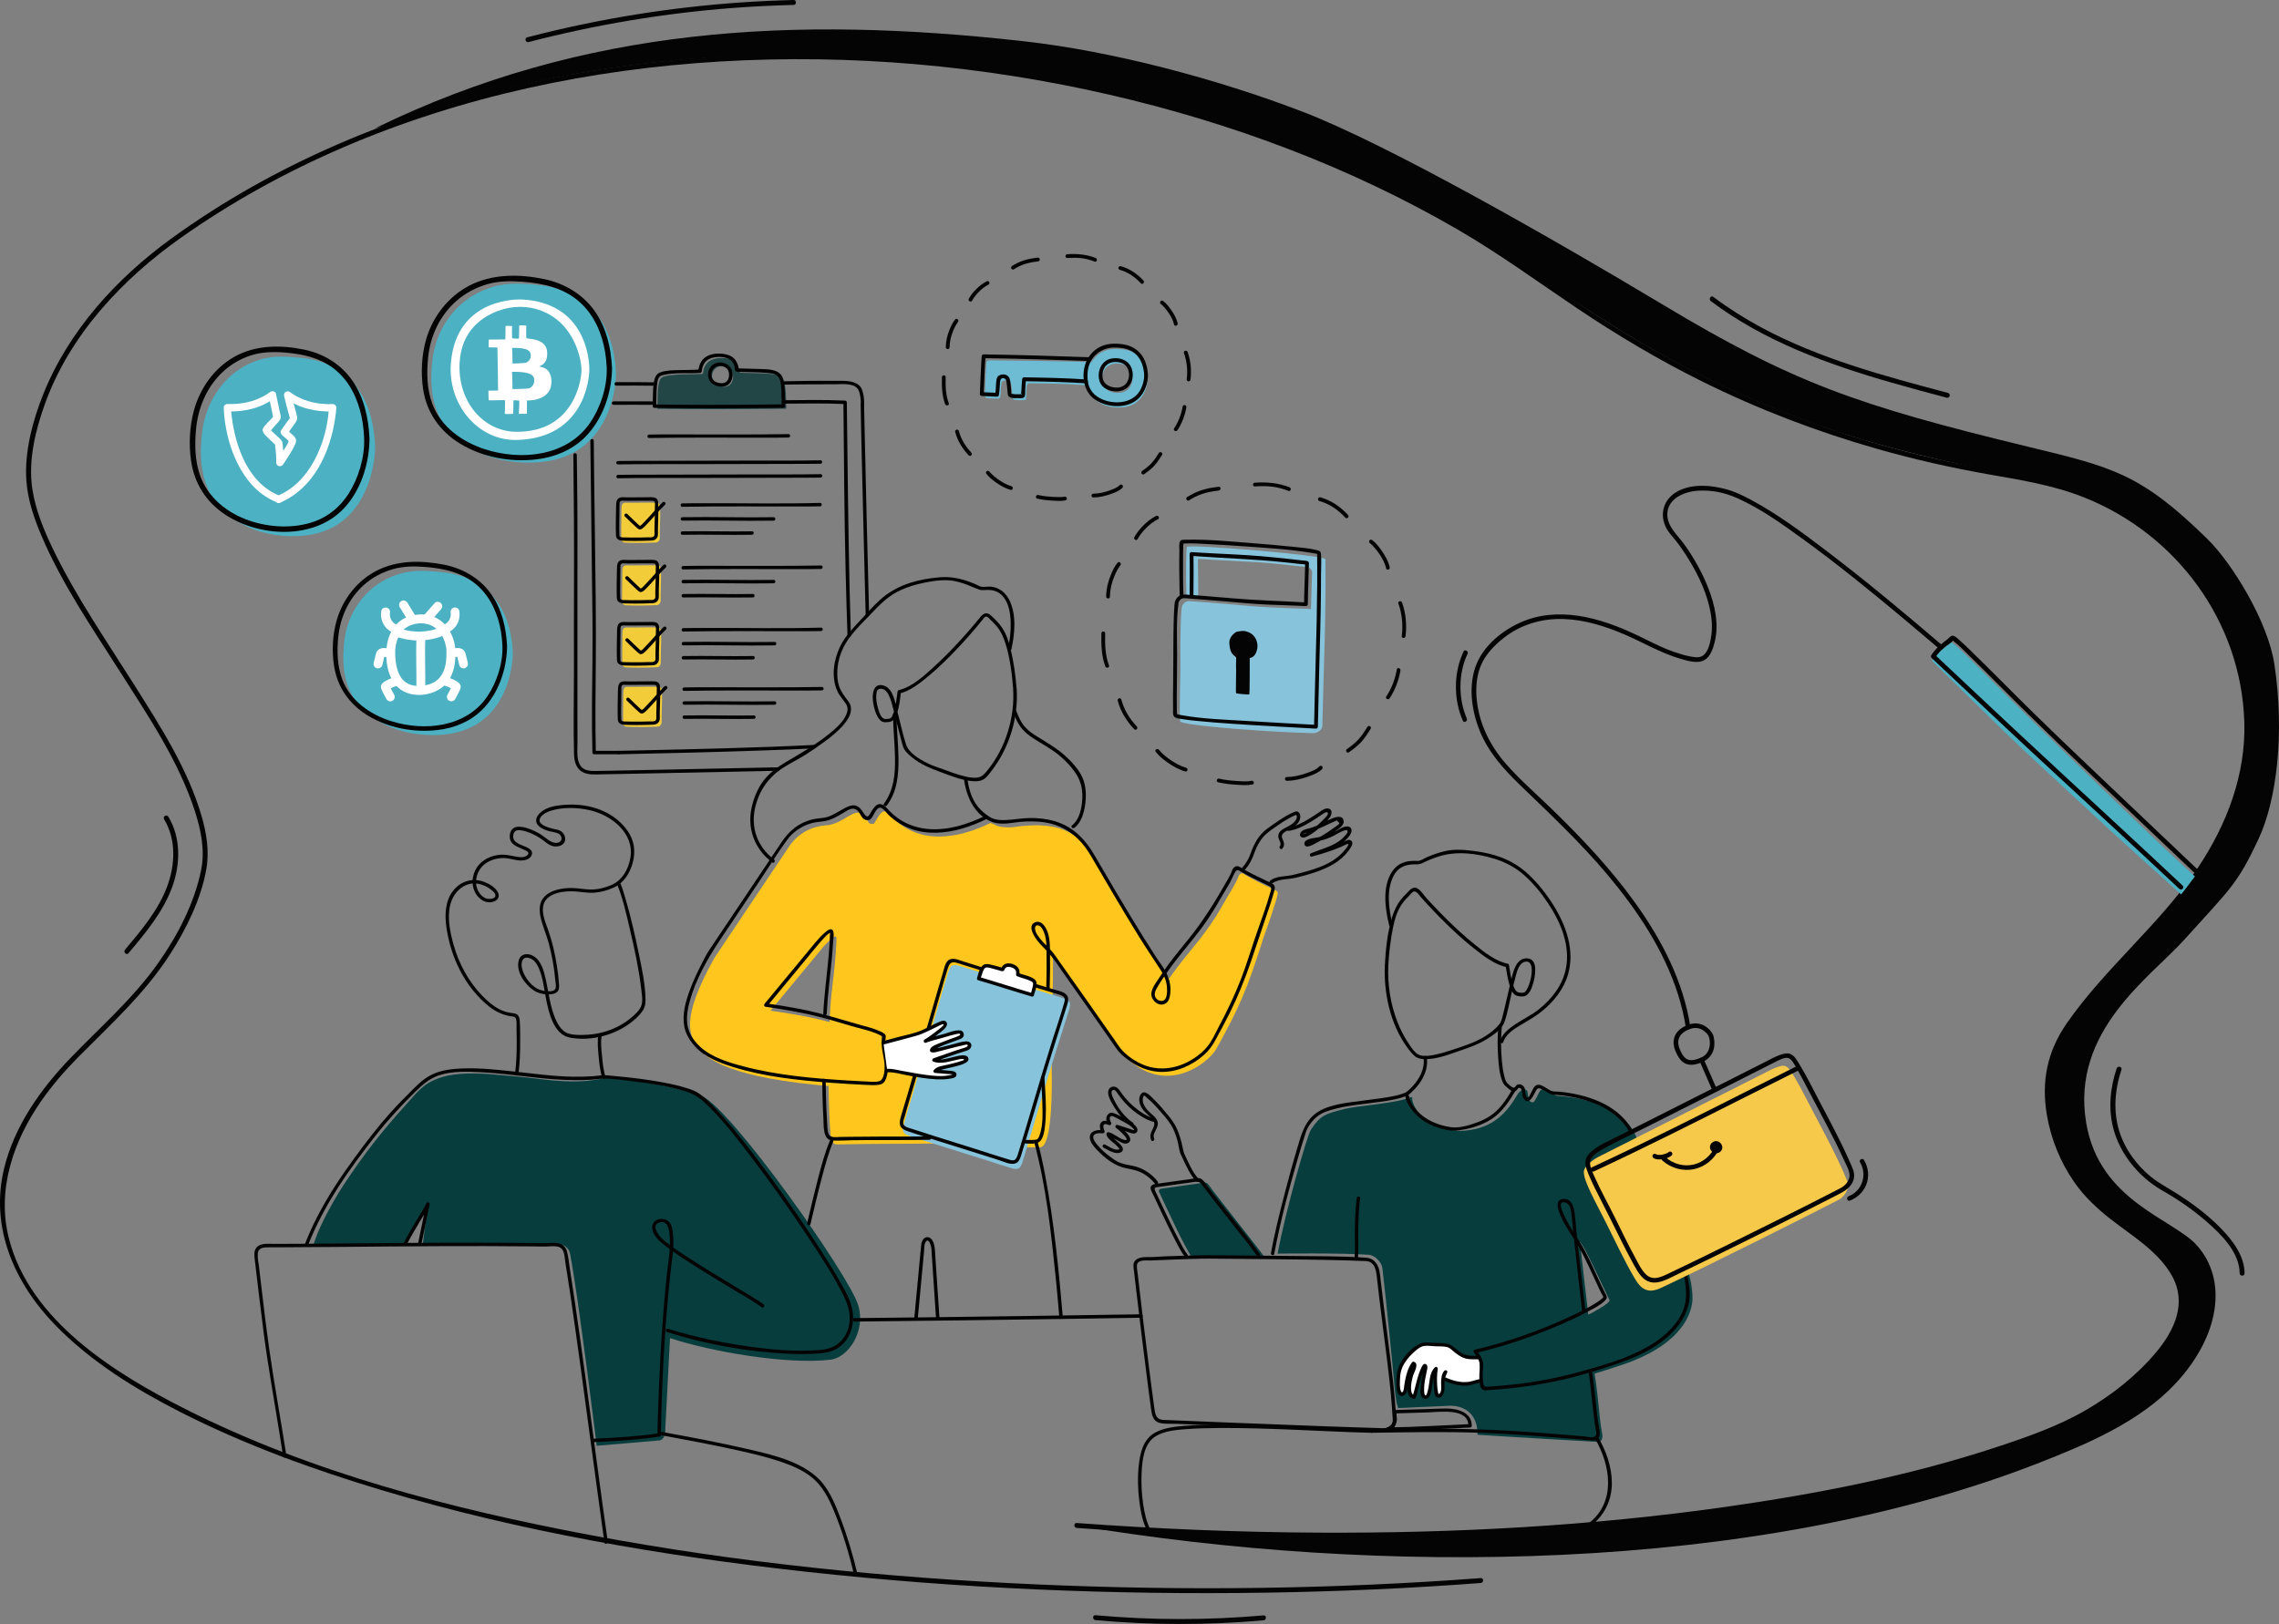 <?xml version="1.0" encoding="UTF-8"?>
<svg id="Layer_2" data-name="Layer 2" xmlns="http://www.w3.org/2000/svg" viewBox="0 0 694.34 494.92">
  <rect x="0" y="0" width="694.34" height="494.92" fill="#808080" stroke="none"/>
  <defs>
    <style>
      .cls-1 {
        fill: #040404;
      }

      .cls-1, .cls-2, .cls-3, .cls-4, .cls-5, .cls-6, .cls-7, .cls-8, .cls-9, .cls-10, .cls-11, .cls-12, .cls-13 {
        stroke-width: 0px;
      }

      .cls-2 {
        fill: #010101;
      }

      .cls-4 {
        fill: #87c3da;
      }

      .cls-5 {
        fill: #040504;
      }

      .cls-6 {
        fill: #f3cd39;
      }

      .cls-7 {
        fill: #fff;
      }

      .cls-8 {
        fill: #224545;
      }

      .cls-9 {
        fill: #ffc71d;
      }

      .cls-10 {
        fill: #f7c94b;
      }

      .cls-11 {
        fill: #4cb1c3;
      }

      .cls-12 {
        fill: #083d3d;
      }

      .cls-13 {
        fill: #6dbcd4;
      }
    </style>
  </defs>
  <path class="cls-12" d="m95.45,379.72c.95-4.21,5.38-12.72,9.27-18.65,6.2-9.44,11.73-16.39,18.74-24.17,4.15-4.61,5.76-6.99,11.38-8.7,4.13-1.26,10.4-1.24,15.79-.73,4.72.44,8.54.7,12.38,1.19,8.31,1.05,14.55,1.53,22.21-.36,0,0,20.05,2.09,28.74,5.83,8.88,3.82,44.78,54.47,47.54,63.72,2.34,7.85-3.07,15.89-8.43,16.52-13.21,1.57-36.26-2.39-48.94-6.57l-1.42,27.49s.26,3.71-2.13,3.71l-18.78,1.61s-5.63-45.75-8.13-58.6c-.32-1.62-1.74-2.78-3.39-2.78h-41.48s1.57-12.29,1.57-12.29l-6.92,12.13-28.01.67Z"/>
  <g>
    <path class="cls-11" d="m156.24,198.81c-.58-12.79-7.05-23.02-21.77-24.46-6.04-.59-9.77-.72-14.88,1.29-8.28,3.26-13.84,11.17-14.71,20.03-.38,3.82-1.7,15.15,7.53,22.14,6.15,4.66,13.33,6.46,21.04,6.18,21.72-.8,22.9-22.57,22.78-25.18Z"/>
    <path class="cls-1" d="m154.48,196.78c-.28-5.65-1.66-11.43-5.07-16.05-3.42-4.65-8.52-7.53-14.14-8.64-6.82-1.35-14.17-1.42-20.48,1.81-5.91,3.02-10.28,8.6-12.15,14.93-1.32,4.45-1.58,9.58-.86,14.16,1.01,6.47,4.66,11.62,10.21,15.03,6.3,3.88,14.06,5.3,21.38,4.45,5.05-.58,9.86-2.53,13.51-6.14,4.84-4.78,7.36-11.93,7.59-18.66.01-.3.02-.6,0-.9-.04-.9-1.44-.9-1.4,0,.22,5.28-1.68,11.13-4.6,15.45-6.38,9.45-19.18,10.77-29.36,7.53-6.38-2.03-12.39-6.21-14.82-12.66-1.55-4.13-1.66-8.56-1.24-12.9.6-6.12,3.24-11.87,7.88-15.98,2.49-2.21,5.46-3.79,8.65-4.72s6.48-.97,9.78-.72c6.01.45,11.94,1.76,16.47,6.01,3.84,3.6,5.94,8.58,6.8,13.7.24,1.42.37,2.85.44,4.28.04.9,1.45.9,1.4,0Z"/>
    <path class="cls-7" d="m128.41,189.95c4.37.06,6.98,3.59,7.56,7.65-.02-.15.04.44.05.6,0,.2,0,.4,0,.61,0,.53,0,1.06-.03,1.59-.07,1.45-.27,2.84-.88,4.25-.73,1.68-2.02,3.01-3.73,3.68-2.14.85-5.11,1.1-7.19-.03-3.17-1.72-3.75-6.04-3.79-9.29-.02-1.97.4-3.99,1.42-5.69,1.43-2.38,3.9-3.35,6.6-3.38,1.74-.02,1.74-2.72,0-2.7-2.99.04-5.93.99-7.92,3.32-1.61,1.9-2.42,4.28-2.7,6.73-.46,4.01.33,9.25,3.37,12.13,4.09,3.87,11.9,2.76,15.21-1.6,2.06-2.72,2.51-6.39,2.35-9.72-.11-2.28-.9-4.67-2.18-6.55-1.89-2.77-4.78-4.26-8.12-4.31-1.74-.02-1.74,2.68,0,2.7Z"/>
    <path class="cls-7" d="m120.84,194.05c4.91,1.76,10.32,1.45,15.06-.68.67-.3.83-1.27.48-1.85-.4-.69-1.18-.79-1.85-.48-4.08,1.83-8.79,1.91-12.98.4-.69-.25-1.48.28-1.66.94-.21.75.25,1.42.94,1.66h0Z"/>
    <path class="cls-7" d="m126.86,194.32c-.17,5.34.08,10.69,0,16.03-.03,1.74,2.68,1.74,2.7,0,.08-5.34-.17-10.69,0-16.03.06-1.74-2.65-1.74-2.7,0h0Z"/>
    <path class="cls-7" d="m130.86,189.67c1.15-1.32,2.32-2.62,3.47-3.95.24-.27.4-.58.4-.96,0-.33-.15-.73-.4-.96-.51-.47-1.42-.57-1.91,0-1.15,1.32-2.32,2.62-3.47,3.95-.24.27-.4.58-.4.96,0,.33.15.73.4.96.51.47,1.42.57,1.91,0h0Z"/>
    <path class="cls-7" d="m121.78,185.03c.85,1.38,1.7,2.77,2.55,4.15.37.6,1.23.89,1.85.48s.88-1.2.48-1.85c-.85-1.38-1.7-2.77-2.55-4.15-.37-.6-1.23-.89-1.85-.48s-.88,1.2-.48,1.85h0Z"/>
    <path class="cls-7" d="m135.8,193.05c1.37-.46,2.52-1.34,3.31-2.56.84-1.3,1.05-2.85.82-4.36-.05-.31-.36-.66-.62-.81-.29-.17-.72-.24-1.04-.14s-.64.31-.81.62c-.18.34-.2.66-.14,1.04.04.25-.02-.23,0-.05,0,.06.01.12.01.18,0,.13.01.26,0,.4s-.02.26-.03.39c-.01.17.05-.3,0-.05-.01.06-.02.12-.03.17-.05.25-.19.51-.23.76.04-.26.07-.16.01-.04-.03.07-.06.13-.1.2-.06.11-.13.22-.19.33-.06.09-.31.38-.05.09-.08.09-.16.19-.24.28s-.17.18-.26.26c-.04.04-.08.07-.12.11-.04.03-.23.18-.05.05.17-.12,0,0-.03.02-.06.04-.11.08-.17.12-.1.07-.21.13-.31.19-.08.05-.28.1-.33.16.03-.03.28-.11.1-.04-.08.03-.15.06-.23.08-.67.23-1.18.94-.94,1.66.21.66.95,1.19,1.66.94h0Z"/>
    <path class="cls-7" d="m121.02,190.44c-.06-.02-.13-.04-.19-.07-.04-.02-.23-.09-.03,0,.21.08-.01-.01-.06-.03-.05-.02-.1-.05-.14-.07-.22-.12-.41-.26-.62-.4.33.21.01,0-.07-.08-.09-.08-.18-.17-.26-.26-.09-.1-.17-.21-.27-.31.04.04.16.23.07.08-.04-.06-.08-.11-.11-.17-.07-.11-.13-.22-.19-.33-.03-.05-.05-.1-.08-.16-.02-.04-.13-.28-.04-.08.08.18,0,0-.01-.04-.02-.07-.05-.14-.07-.21-.04-.13-.07-.25-.1-.38-.01-.06-.02-.11-.03-.17-.04-.21,0-.07,0,.05,0-.13-.03-.26-.03-.39s0-.26,0-.4c0-.06,0-.12.01-.18.02-.31-.05.32,0,.01.06-.37.06-.7-.14-1.04-.16-.28-.49-.55-.81-.62-.65-.15-1.55.2-1.66.94-.24,1.51-.02,3.06.82,4.36.78,1.22,1.94,2.09,3.31,2.56.67.23,1.51-.26,1.66-.94.17-.75-.23-1.42-.94-1.66h0Z"/>
    <path class="cls-7" d="m120.33,206.32c-.68.23-1.35.47-2.01.77s-1.31.66-1.8,1.16c-.29.29-.46.69-.47,1.1,0,.35.13.64.27.95s.29.62.44.93c.31.63.64,1.25.99,1.85s1.24.88,1.85.48.86-1.19.48-1.85c-.27-.48-.54-.96-.79-1.45-.12-.24-.24-.48-.36-.72-.06-.12-.11-.24-.17-.36-.02-.05-.05-.11-.07-.16-.13-.28.09.27.02.04l.05.36v-.06c-.02.12-.03.24-.05.36-.3.4-.37.54-.22.41.03-.03.06-.05.09-.07-.07.08-.22.16-.05.04.12-.09.24-.17.37-.24.24-.15.5-.28.75-.39.06-.03.13-.05.19-.08-.1.05-.25.11-.06.03.14-.06.28-.11.42-.16.28-.1.57-.2.85-.3.67-.23,1.18-.94.94-1.66-.21-.66-.95-1.19-1.66-.94h0Z"/>
    <path class="cls-7" d="m135.37,208.92c.28.1.57.19.85.3.13.05.26.1.38.15.11.04.28.17-.02-.01.06.03.13.06.19.08.26.12.51.25.75.39.12.07.23.14.34.22.03.02.07.05.1.07.08.06.04.03-.11-.09l.06.05c.17.16.1.03-.2-.38l-.05-.36v.06c.01-.12.03-.24.05-.36-.06.21.12-.24.04-.08-.03.05-.05.11-.07.16-.06.12-.11.24-.17.36-.12.26-.25.51-.38.76-.25.49-.51.98-.79,1.45-.35.61-.16,1.51.48,1.85s1.47.17,1.85-.48c.34-.59.66-1.2.97-1.81.16-.32.31-.64.46-.97s.26-.56.27-.92c0-.42-.18-.83-.47-1.13-.49-.49-1.14-.86-1.76-1.14-.67-.3-1.35-.55-2.04-.78s-1.51.26-1.66.94c-.17.75.23,1.42.94,1.66h0Z"/>
    <path class="cls-7" d="m137.91,200.34c.23-.04.47-.08.7-.11l-.36.05c.48-.06.99-.14,1.47-.08l-.36-.05c.12.02.24.04.36.09l-.32-.14c.06.03.12.06.17.1l-.27-.21s.08.07.11.11l-.21-.27c.05.07.09.13.12.21l-.14-.32c.18.46.26.98.38,1.46.12.51.25,1.02.37,1.53.17.69.98,1.16,1.66.94s1.12-.93.94-1.66c-.15-.59-.29-1.19-.44-1.78-.17-.71-.28-1.51-.82-2.05s-1.31-.71-2.05-.67c-.69.03-1.37.13-2.05.25-.32.06-.65.35-.81.62-.17.29-.24.72-.14,1.04s.31.64.62.81c.34.18.67.21,1.04.14h0Z"/>
    <path class="cls-7" d="m119.22,197.74c-.67-.13-1.36-.22-2.05-.25-.74-.04-1.51.13-2.05.67s-.65,1.34-.82,2.05c-.15.59-.29,1.19-.44,1.78-.08.35-.05.73.14,1.04.16.28.49.55.81.62.7.16,1.48-.21,1.66-.94.12-.51.25-1.02.37-1.53.12-.48.2-1,.38-1.46l-.14.32c.03-.08.07-.14.12-.21l-.21.27s.07-.07.11-.11l-.27.21c.06-.04.11-.07.17-.1l-.32.14c.12-.05.23-.08.36-.09l-.36.05c.49-.05.99.02,1.47.08l-.36-.05c.23.03.47.07.7.11.36.07.71.06,1.04-.14.28-.16.55-.49.62-.81.08-.35.06-.73-.14-1.04-.18-.28-.47-.56-.81-.62h0Z"/>
  </g>
  <g>
    <path class="cls-11" d="m114.28,135.8c-.58-13.98-7.21-25.16-22.34-26.71-6.21-.64-10.04-.77-15.29,1.44-8.51,3.58-14.24,12.23-15.15,21.92-.4,4.18-1.77,16.56,7.71,24.2,6.31,5.09,13.69,7.04,21.62,6.72,22.33-.91,23.58-24.71,23.46-27.56Z"/>
    <path class="cls-1" d="m112.57,133.58c-.28-6.11-1.64-12.38-5.15-17.49-3.45-5.02-8.7-8.27-14.63-9.52-7.18-1.5-14.94-1.5-21.46,2.2-6.11,3.47-10.41,9.59-12.25,16.32-1.32,4.84-1.59,10.32-.88,15.28.99,6.92,4.59,12.63,10.44,16.48,10.43,6.88,27.03,7.73,36.13-1.91,5.04-5.34,7.54-13.1,7.79-20.36.01-.33.02-.67,0-1-.04-1.04-1.66-1.04-1.62,0,.22,5.75-1.7,12.11-4.76,16.92-2.47,3.87-6.07,6.9-10.41,8.44-6.24,2.22-13.61,1.85-19.81-.28-6.71-2.3-12.66-7.01-15.03-13.84-1.57-4.52-1.64-9.31-1.2-14.02.61-6.49,3.2-12.74,7.96-17.29,2.49-2.38,5.47-4.14,8.75-5.2s6.83-1.15,10.34-.87c6.23.49,12.25,1.99,16.8,6.54,3.98,3.98,6.06,9.41,6.92,14.89.25,1.56.38,3.14.45,4.72.05,1.04,1.67,1.04,1.62,0Z"/>
    <path class="cls-7" d="m85.19,151.07c-9.5-3.71-13.43-14.79-14.6-24.13-.11-.89-.21-1.79-.24-2.68l-1.12,1.12c4.95.2,10.61-.98,14.52-4.24l-1.88-.5c.34,1.61.67,3.21,1.01,4.82.05.26.1.52.16.78.08.34.04,1.07.29.5-.28.63-1.06,1.25-1.51,1.78-.47.56-1.05,1.07-1.48,1.66-.91,1.24.33,2.27,1.19,3.13.18.18,2.45,2.39,2.5,2.35-.16.14-.22-1.06-.21-.14,0,.27.05.54.07.81.07.72.14,1.45.21,2.17.08.83.05,1.66.05,2.49,0,1.16,1.5,1.48,2.1.57,1.2-1.83,2.46-3.64,3.42-5.61.39-.8.83-1.66.29-2.5-.63-.97-1.8-1.69-2.58-2.54l.18,1.36c.68-.95,1.34-1.91,2.01-2.86.57-.81,1.15-1.43.93-2.47-.49-2.32-1.31-4.57-1.81-6.89l-1.88,1.09c3.91,3.26,9.57,4.44,14.52,4.24l-1.12-1.12c-.37,7.19-2.99,15.3-7.7,20.89-2.14,2.54-4.8,4.63-7.88,5.92-1.31.55-.74,2.73.6,2.17,10.35-4.36,15.38-15.39,16.9-25.94.15-1.01.28-2.02.34-3.04.03-.59-.54-1.15-1.12-1.12-3.3.13-6.6-.36-9.63-1.7-.87-.38-1.72-.83-2.52-1.35-.24-.16-.48-.32-.71-.49-.28-.21.13.11-.06-.05-.86-.72-2.13-.05-1.88,1.09.44,2.06,1.01,4.11,1.59,6.13.05.18.15.61.15.6-.06.35-.66.93-.87,1.23-.59.84-1.17,1.69-1.77,2.53-.3.41-.14,1.02.18,1.36.67.72,1.94,1.46,2.36,2.36l-.11-.87c-.25,1.2-1.14,2.41-1.78,3.45s-1.29,1.99-1.95,2.98l2.1.57c0-1.93-.17-3.82-.35-5.74-.09-.9-.46-1.21-1.1-1.8-.99-.9-2.06-1.8-2.88-2.86l.11.87c-.21.26-.17.23.13-.1.16-.17.31-.33.46-.51.29-.32.57-.66.85-.99.52-.62,1.2-1.24,1.62-1.93.5-.81.08-1.75-.1-2.6-.39-1.76-.74-3.53-1.11-5.29-.19-.9-1.28-1-1.88-.5-.19.16.22-.16-.06.05-.23.17-.47.33-.71.49-.8.52-1.65.97-2.52,1.35-3.03,1.33-6.34,1.83-9.63,1.7-.59-.02-1.15.53-1.12,1.12.31,8.07,2.96,16.98,8.26,23.15,2.24,2.6,5.04,4.58,8.24,5.83,1.35.53,1.93-1.65.6-2.17h0Z"/>
  </g>
  <g>
    <path class="cls-1" d="m341.16,82.23c2.51.7,4.67,2.19,6.41,4.11.5.55,1.31-.27.82-.82-1.87-2.05-4.23-3.65-6.92-4.4-.72-.2-1.02.91-.31,1.11h0Z"/>
    <path class="cls-1" d="m353.7,92.69s.06.04.09.06c.1.07-.08-.07.02.01.08.06.15.13.23.2.19.17.37.36.54.54.43.46.82.95,1.19,1.47.84,1.17,1.6,2.47,1.91,3.89.16.73,1.27.42,1.11-.31-.33-1.54-1.16-2.97-2.08-4.24-.67-.93-1.44-1.98-2.42-2.62-.62-.41-1.2.59-.58,1h0Z"/>
    <path class="cls-1" d="m360.71,107.58c.93,2.56,1.17,5.36.84,8.06-.04.31.29.57.58.58.34,0,.54-.27.58-.58.34-2.78.08-5.72-.88-8.36-.25-.69-1.37-.39-1.11.31h0Z"/>
    <path class="cls-1" d="m360.32,123.86c-.39,2.37-1.27,4.67-2.6,6.68-.41.62.59,1.2,1,.58,1.38-2.08,2.31-4.49,2.72-6.95.05-.31-.08-.62-.4-.71-.28-.08-.66.09-.71.4h0Z"/>
    <path class="cls-1" d="m348.59,144.52c1.09-.77,2.16-1.57,3.06-2.56s1.67-2.16,2.39-3.32c.39-.63-.6-1.21-1-.58-.67,1.09-1.35,2.15-2.21,3.08s-1.82,1.66-2.83,2.37c-.25.18-.37.5-.21.79.15.25.53.39.79.21h0Z"/>
    <path class="cls-1" d="m308.9,82.06c1.03-.64,2.1-1.19,3.26-1.57,1.32-.43,2.69-.67,4.06-.82.31-.03.58-.24.58-.58,0-.28-.27-.61-.58-.58-1.48.17-2.95.4-4.37.87-1.25.41-2.42.99-3.53,1.69-.63.39-.05,1.39.58,1h0Z"/>
    <path class="cls-1" d="m325.17,78.63c1.41-.09,2.82-.11,4.22.04s2.79.54,4.11,1.05c.69.27.99-.85.31-1.11-2.78-1.08-5.68-1.33-8.64-1.14-.74.05-.74,1.2,0,1.15h0Z"/>
    <path class="cls-1" d="m300.6,85.74c-1.19.6-2.26,1.45-3.2,2.4-.86.86-1.64,1.83-2.23,2.9-.36.65.64,1.23,1,.58.54-.99,1.26-1.87,2.05-2.67.87-.88,1.85-1.66,2.96-2.22.28-.14.36-.53.21-.79-.17-.28-.51-.35-.79-.21h0Z"/>
    <path class="cls-1" d="m291.03,97.35c-.77.88-1.28,2.02-1.72,3.09-.71,1.71-1.14,3.54-1.15,5.39,0,.74,1.15.74,1.15,0,.01-1.71.43-3.4,1.07-4.98.24-.59.52-1.16.83-1.71.12-.22.25-.43.39-.64.05-.07.1-.15.15-.22.03-.04.07-.09.01-.02.02-.03.05-.06.08-.09.49-.56-.33-1.38-.82-.82h0Z"/>
    <path class="cls-1" d="m286.97,114.94c-.07,2.74,0,5.64.98,8.23.26.69,1.38.39,1.11-.31-.95-2.5-1.01-5.28-.94-7.92.02-.74-1.14-.74-1.15,0h0Z"/>
    <path class="cls-1" d="m291.02,131.65c.7,2.71,2.21,5.1,4.11,7.12.51.54,1.32-.28.82-.82-1.77-1.88-3.16-4.1-3.82-6.61-.19-.72-1.3-.41-1.11.31h0Z"/>
    <path class="cls-1" d="m300.47,144.34c.79,1.05,1.86,1.9,2.93,2.67,1.36.97,2.85,1.81,4.46,2.28.71.21,1.02-.9.31-1.11-1.48-.44-2.84-1.22-4.09-2.1-.55-.39-1.08-.81-1.58-1.26-.21-.19-.42-.39-.61-.59-.08-.08-.16-.17-.24-.26-.04-.05-.08-.1-.12-.14-.01-.02-.11-.15-.05-.06-.19-.25-.5-.38-.79-.21-.24.14-.4.54-.21.79h0Z"/>
    <path class="cls-1" d="m316.02,151.96c1.52.36,3.11.52,4.67.61,1.28.08,2.66.19,3.93-.08.73-.16.42-1.27-.31-1.11-.4.09-.94.1-1.43.11-.73,0-1.46-.02-2.19-.06-1.46-.09-2.94-.23-4.36-.57-.72-.17-1.03.94-.31,1.11h0Z"/>
    <path class="cls-1" d="m333.12,151.6c1.78-.01,3.57-.43,5.24-1.02,1.22-.43,2.69-.97,3.61-1.93.51-.54-.3-1.36-.82-.82-.79.84-2.14,1.3-3.22,1.68-1.55.54-3.18.93-4.82.94-.74,0-.74,1.16,0,1.15h0Z"/>
    <path class="cls-13" d="m349.61,114.88c-.37-4.55-2.8-8.13-8.07-8.45-2.16-.13-3.49-.13-5.29.65-2.91,1.27-4.8,4.16-5,7.33-.09,1.37-.41,5.43,2.97,7.81,2.25,1.59,4.84,2.14,7.58,1.94,7.74-.56,7.89-8.34,7.81-9.27Zm-8.51,4.85c-1.38.1-2.68-.18-3.81-.97-1.7-1.19-1.53-3.23-1.49-3.92.1-1.59,1.05-3.04,2.51-3.68.9-.39,1.57-.39,2.66-.33,2.64.16,3.87,1.96,4.05,4.24.04.47-.04,4.37-3.92,4.65Z"/>
    <path class="cls-13" d="m331.79,117.45c-8.89-.59-11.49-.53-18.12-.63-.42,0-.79.31-.83.73-.14,1.67-.17,4.22-.33,4.33-.14.09-3.68.27-3.92-.3-.19-.45-.26-4.1-.71-4.97-.45-.87-1.72-.86-2.52-.29-.45.32-.34,2.65-.57,4.51-.05.41-.41.69-.82.68-.92-.04-2.2-.09-3.15-.14-.44-.02-.78-.41-.76-.85.17-3.62.22-6.42.46-9.94.03-.43.39-.76.82-.76,11.32.15,22.25.22,32.42.58"/>
    <g>
      <path class="cls-1" d="m349.73,113.84c-.19-2.08-.75-4.14-2.04-5.81-1.32-1.71-3.28-2.74-5.39-3.08-2.49-.4-5.13-.34-7.4.88-2.11,1.14-3.66,3.16-4.33,5.45-1.1,3.76-.26,8.31,3.15,10.57,3.76,2.49,9.87,2.83,13.26-.52,1.87-1.84,2.93-4.86,2.74-7.48-.05-.74-1.21-.74-1.15,0,.13,1.8-.42,3.8-1.35,5.33-2.05,3.36-6.45,3.99-10,3.01-2.25-.62-4.41-1.98-5.32-4.21-.56-1.36-.64-2.84-.56-4.28.27-4.64,3.84-7.89,8.47-7.78,2.32.06,4.66.45,6.37,2.15,1.54,1.53,2.2,3.67,2.39,5.79.07.73,1.22.74,1.15,0Z"/>
      <path class="cls-1" d="m340.64,118.11c-2.16.13-4.54-.81-4.73-3.23-.14-1.8.57-3.65,2.37-4.32.97-.36,2.23-.31,3.22-.02.82.24,1.49.77,1.91,1.51.35.62.55,1.37.57,2.09.01.44-.03.7-.12,1.09-.37,1.64-1.52,2.74-3.23,2.88-.73.06-.74,1.22,0,1.15,2.01-.17,3.58-1.31,4.21-3.25.45-1.39.35-2.88-.27-4.2-1.05-2.26-3.77-3.01-6.08-2.51-2.46.53-3.8,2.84-3.76,5.23.02,1.19.39,2.4,1.26,3.25,1.21,1.17,2.99,1.59,4.63,1.49.74-.05.74-1.2,0-1.15Z"/>
    </g>
    <path class="cls-1" d="m330.87,115.63c-6.29-.42-12.57-.54-18.87-.64-.34,0-.54.27-.58.58-.14,1.16-.17,2.33-.23,3.5-.02.34-.18.96-.1,1.3-.23-.97.65-.02.14-.25-.09-.04-.48.03-.58.03-.49.02-.99.02-1.48,0-.28-.02-1.13-.26-.97-.03-.17-.24-.11-.86-.13-1.15-.05-.55-.09-1.1-.15-1.65-.09-.8-.11-1.8-.62-2.47-.58-.76-1.63-.88-2.49-.6s-1.1.75-1.22,1.57c-.22,1.43-.13,2.89-.39,4.32l.56-.42c-1.55-.09-3.1-.13-4.65-.21l.58.58c.19-3.84.28-7.69.56-11.52l-.58.58c10.67.15,21.33.48,31.99.86.74.03.74-1.13,0-1.15-10.66-.38-21.32-.71-31.99-.86-.33,0-.55.27-.58.58-.28,3.84-.37,7.68-.56,11.52-.02.32.28.56.58.58,1.55.09,3.1.13,4.65.21.23.01.51-.19.56-.42.24-1.32.24-2.66.36-3.99.07-.72.31-1.48,1.28-1.17.63.2.65.86.73,1.39.16,1.02.18,2.06.3,3.08.07.61.13,1.03.73,1.31.71.33,1.7.26,2.46.25.49,0,1.43.11,1.83-.27.43-.41.31-1.46.34-1.98.06-1.17.09-2.34.23-3.5l-.58.58c6.3.1,12.58.23,18.87.64.74.05.74-1.1,0-1.15h0Z"/>
  </g>
  <g>
    <path class="cls-1" d="m401.96,152.68c3.1.86,5.77,2.72,7.92,5.08.5.55,1.32-.27.82-.82-2.28-2.51-5.15-4.46-8.43-5.38-.72-.2-1.02.91-.31,1.11h0Z"/>
    <path class="cls-1" d="m417.37,165.55s.07.05.11.07c.1.07-.05-.04.05.04s.19.16.28.24c.23.21.45.44.66.67.53.58,1.03,1.19,1.48,1.83,1.04,1.45,1.97,3.06,2.35,4.81.16.73,1.27.42,1.11-.31-.41-1.88-1.42-3.63-2.53-5.18-.81-1.13-1.74-2.4-2.92-3.17-.62-.41-1.2.59-.58,1h0Z"/>
    <path class="cls-1" d="m426.04,183.93c1.14,3.16,1.45,6.62,1.04,9.94-.09.74,1.06.73,1.15,0,.42-3.41.1-7.01-1.08-10.25-.25-.69-1.37-.39-1.11.31h0Z"/>
    <path class="cls-1" d="m425.56,204.02c-.49,2.93-1.56,5.77-3.21,8.24-.41.62.59,1.2,1,.58,1.69-2.55,2.82-5.5,3.32-8.51.12-.73-.99-1.04-1.11-.31h0Z"/>
    <path class="cls-1" d="m410.97,229.27c1.32-.94,2.63-1.92,3.73-3.12s2.03-2.64,2.91-4.05c.39-.63-.61-1.21-1-.58-.82,1.33-1.67,2.66-2.73,3.82s-2.25,2.06-3.5,2.94c-.6.43-.03,1.43.58,1h0Z"/>
    <path class="cls-1" d="m362.27,152.47c1.27-.8,2.6-1.48,4.03-1.95,1.63-.54,3.32-.83,5.02-1.02.73-.08.74-1.24,0-1.15-1.8.2-3.6.49-5.32,1.06-1.52.5-2.95,1.22-4.31,2.07-.63.39-.05,1.39.58,1h0Z"/>
    <path class="cls-1" d="m382.3,148.24c1.72-.11,3.46-.14,5.18.06s3.45.66,5.08,1.3c.69.27.99-.85.31-1.11-3.41-1.33-6.94-1.63-10.56-1.39-.74.05-.74,1.2,0,1.15h0Z"/>
    <path class="cls-1" d="m352.22,157.23c-1.45.73-2.76,1.77-3.9,2.93-1.04,1.05-2,2.24-2.72,3.54-.36.65.64,1.24,1,.58.67-1.22,1.56-2.32,2.54-3.31,1.08-1.09,2.29-2.06,3.66-2.74.66-.33.08-1.33-.58-1h0Z"/>
    <path class="cls-1" d="m340.51,171.48c-.93,1.06-1.55,2.45-2.08,3.74-.86,2.09-1.4,4.33-1.41,6.6,0,.74,1.15.74,1.15,0,.01-2.12.52-4.2,1.32-6.16.3-.73.64-1.45,1.04-2.14.24-.42.55-.93.8-1.22.49-.56-.33-1.38-.82-.82h0Z"/>
    <path class="cls-1" d="m335.56,193.01c-.08,3.35,0,6.91,1.2,10.08.26.69,1.38.39,1.11-.31-1.17-3.09-1.24-6.51-1.16-9.77.02-.74-1.14-.74-1.15,0h0Z"/>
    <path class="cls-1" d="m340.53,213.52c.86,3.3,2.69,6.23,5.01,8.7.51.54,1.33-.27.82-.82-2.19-2.33-3.91-5.07-4.72-8.19-.19-.72-1.3-.41-1.11.31h0Z"/>
    <path class="cls-1" d="m352.11,229.09c.96,1.28,2.25,2.31,3.54,3.23,1.65,1.19,3.48,2.21,5.44,2.79.71.21,1.02-.9.31-1.11-1.82-.54-3.51-1.5-5.06-2.6-1.15-.81-2.4-1.78-3.24-2.89-.44-.59-1.44-.01-1,.58h0Z"/>
    <path class="cls-1" d="m371.12,238.41c1.86.44,3.79.63,5.7.75,1.56.1,3.25.23,4.79-.1.73-.16.42-1.27-.31-1.11-1.42.31-3.04.15-4.48.06-1.8-.11-3.63-.29-5.39-.71-.72-.17-1.03.94-.31,1.11h0Z"/>
    <path class="cls-1" d="m392.05,237.95c2.18-.01,4.36-.52,6.4-1.25,1.48-.53,3.26-1.17,4.37-2.34.51-.54-.3-1.36-.82-.82-1,1.06-2.66,1.63-4,2.1-1.91.66-3.92,1.14-5.95,1.16-.74,0-.74,1.16,0,1.15h0Z"/>
    <path class="cls-4" d="m400.5,190.41c.17-1.79.58-4.7-1.47-4.83-1.32-.08-12.19-.38-16.83-.77-2.57-.22-10.35-.97-19.97-1.63-1.06.05-1.35.47-2,1.28-.5.62-.69,10.21-.6,19.27.03,2.37-.35,11.7-.11,16.06.08,1.37,28.93,3.44,40.54,3.64,1.48.03,2.78-1.15,2.81-2.06.1-4.3.42-15.16.43-15.89.37-12.03.63-22.14.53-35.04-.06-1.25-41.7-4.65-42.23-3.78-.25.41-.34,10.18-.17,14.06.04.81.67,1.47,1.48,1.54h0c.95.08,2.16-.28,2.15-1.23-.02-2.69-.03-7.67-.09-10.33,0-.21.16-.37.37-.35,1.74.11,6.78.43,18.15,1.03,2.96.16,11.41,1.05,14.83,1.46.84.1,1.45.82,1.43,1.67-.08,2.6-.2,5.3-.35,11.62"/>
    <path class="cls-1" d="m363.6,181.54c.03-4.23.09-8.47,0-12.7l-.58.58c9.52.69,19.05.96,28.54,1.96,1.48.16,2.95.32,4.42.49.63.07,1.48.04,2.08.27l-.42-.56c-.06,4.19-.29,8.37-.34,12.56,0,.74,1.15.74,1.15,0,.05-4.19.27-8.37.34-12.56,0-.28-.19-.46-.42-.56-.45-.18-1.07-.16-1.55-.22-1.24-.15-2.49-.29-3.73-.42-3.01-.33-6.02-.64-9.03-.89-6.19-.52-12.41-.69-18.6-1.08-.81-.05-1.63-.1-2.44-.16-.31-.02-.58.28-.58.58.09,4.23.03,8.47,0,12.7,0,.74,1.15.74,1.15,0h0Z"/>
    <path class="cls-1" d="m397.47,183.57c-7.39-.42-14.76-.6-22.13-1.25-2.84-.25-5.67-.49-8.51-.71-1.56-.12-3.12-.24-4.67-.35-1.36-.1-2.46-.24-3.44.81s-.89,2.25-.97,3.56c-.17,2.63-.2,5.27-.24,7.91-.06,5.05-.01,10.09-.09,15.13-.04,2.44-.07,4.89-.02,7.34.02.91-.26,2.15.66,2.64.65.34,1.51.41,2.22.52,1.31.21,2.63.36,3.95.49,3.78.39,7.58.67,11.37.93,8.44.58,16.89,1,25.34,1.47.32.02.57-.28.58-.58.15-6.04.27-12.08.42-18.12.2-7.56.44-15.11.51-22.66.02-1.97.03-3.94.03-5.91,0-1.97.16-4.03-.02-5.99-.08-.81-.5-.96-1.23-1.15-2.41-.6-4.98-.77-7.44-1.03-4-.42-8.01-.76-12.02-1.07-6.77-.52-13.67-1.24-20.46-1.07-.47.01-1.28-.07-1.65.3-.56.56-.33,2.22-.34,2.9-.08,4.15-.03,8.31.06,12.46.01.56.02,1.13.06,1.69.04.74,1.2.74,1.15,0-.19-3.53-.15-7.09-.15-10.63,0-1.72-.02-3.46.08-5.18,0-.1.07-.47.04-.51-.1-.13-.2.27-.25.19,0,0,.38-.05.53-.06,2.35-.12,4.73.05,7.08.17,3.78.18,7.57.43,11.35.7,6.81.5,13.73.87,20.46,2.01.47.08,1.54.22,1.75.4.07.06-.01,0-.04-.03-.21-.39-.14.87-.13.64-.05.96.01,1.94.01,2.9,0,2.01,0,4.01-.01,6.02-.05,7.16-.22,14.33-.43,21.49-.21,7.18-.35,14.36-.53,21.54l.58-.58c-6.99-.39-13.98-.74-20.97-1.18-6.61-.41-13.4-.59-19.92-1.76-.44-.08-1.37-.23-1.56-.39.21.17.11.14.1-.31s-.03-.94-.04-1.42c-.02-1.14-.02-2.27-.02-3.41.02-4.33.12-8.65.11-12.98-.02-5.07-.26-10.34.39-15.38.08-.63.18-.97.7-1.41.67-.56,1.63-.32,2.43-.26.95.07,1.9.14,2.85.21,2.88.22,5.77.45,8.65.7,4.05.35,8.1.74,12.16.93s7.77.24,11.65.46c.74.04.74-1.11,0-1.15h0Z"/>
    <path class="cls-1" d="m380.04,200.59c1.91.07,2.68-1.23,3.01-2.96.33-1.73-.53-3.9-2.21-4.75s-2.47-.63-4.18-.31c-1.26.77-2.2,2.02-2.12,3.43.22,4.2,2.14,3.65,2.09,4.64-.08,1.67-.04,3.08-.02,3.52-.03,5.18-.13,6.93,0,7.08.17.2,3.89.49,4.02.36.12-.12.11-7.04.13-11.03"/>
  </g>
  <g>
    <path class="cls-11" d="m187.67,113.52c-.64-13.93-7.68-25.09-23.72-26.66-6.58-.64-10.64-.79-16.21,1.41-9.02,3.55-15.08,12.17-16.03,21.82-.41,4.16-1.85,16.5,8.21,24.13,6.7,5.08,14.53,7.04,22.93,6.73,23.67-.87,24.96-24.6,24.83-27.44Z"/>
    <path class="cls-1" d="m186.45,111.95c-.3-6.1-1.78-12.34-5.41-17.36-3.69-5.09-9.2-8.28-15.31-9.55-7.55-1.56-15.76-1.62-22.73,2-6.36,3.3-11.06,9.31-13.1,16.14-1.45,4.86-1.74,10.46-.98,15.47,1.09,7.09,5.08,12.74,11.16,16.49,6.9,4.25,15.43,5.81,23.44,4.85,5.51-.66,10.75-2.81,14.72-6.76,5.24-5.23,7.97-13,8.22-20.32.01-.32.02-.64,0-.96-.04-1.04-1.66-1.04-1.62,0,.24,5.76-1.84,12.15-5.04,16.87-6.97,10.28-20.97,11.67-32.04,8.1-6.97-2.25-13.48-6.85-16.07-13.92-1.64-4.49-1.72-9.27-1.26-13.98.65-6.62,3.57-12.85,8.59-17.28,2.71-2.39,5.94-4.1,9.4-5.11s7.17-1.05,10.83-.76c6.51.5,12.92,1.97,17.8,6.6,4.16,3.94,6.41,9.36,7.33,14.94.25,1.51.39,3.03.46,4.56.05,1.04,1.67,1.04,1.62,0Z"/>
    <path class="cls-7" d="m159.04,91.27s-19.99-1.21-21.67,19.42c-1.02,12.56,8.3,23.78,20.28,23.39,20.12-.66,21.86-18.17,21.9-21.32.04-3.02-.97-20.44-20.51-21.49Zm18.12,21.4c0,3.64-2.56,18.93-19.66,18.93-10.37,0-18.07-9.36-17.48-20.94.51-9.93,6.92-14.18,11.96-16,4.08-1.47,8.58-1.56,12.66-.07,10.72,3.91,12.52,15.5,12.52,18.08Z"/>
    <path class="cls-7" d="m164.29,111.67c.9-.49,2.62-1.01,2.41-4.43-.27-4.3-6.18-3.86-6.34-4.23-.06-.13-.07-3.11-.02-3.72.01-.14-1.44-.13-2.15-.11,0,1.63-.03,2.49-.08,3.99-.52.11-2.09-.03-2.09-.18-.02-.98-.07-2.12,0-3.61-.61-.07-1.38-.09-1.99-.05.01,1.56-.07,4.11-.07,4.11,0,0-3.96.02-5.05.04,0,0-.06,1.88-.05,2.36.53.06,2.69.06,2.69.06.05.12.2,13.11.2,13.11-.97,0-1.86.05-2.95.05.02.89.05,2.85.11,2.93.07.08,4.78-.13,4.93-.02.11.09-.01,2.92-.04,4.18.96.04,1.56.05,2.52-.03.09-1.14.11-1.97.11-4.1.68-.07.87.04,1.73.04.14,0,0,2.83-.08,4.04.91-.03,2.38.1,2.45-.05.04-.08,0-2.22.02-4.02,1.75.1,7.58-.41,7.46-5.82-.09-4.01-2.71-4.28-3.73-4.52Zm-2.65-3.94c.23.96,0,2.11-1.25,2.74-.55.28-4.25.31-4.25.31,0,0,0-3.37-.14-4.75,1.13.01,5.17-.22,5.64,1.7Zm-.2,10.53c-.55.3-5.31.31-5.31.31,0,0,0-3.72-.14-5.25,1.13.01,6.23-.21,6.7,1.91.23,1.06,0,2.33-1.25,3.02Z"/>
  </g>
  <path class="cls-1" d="m187.9,269.18c1.89,4.57,2.96,9.56,4.08,14.35,1.37,5.84,2.67,11.76,3.36,17.72.18,1.55.55,3.46.13,5-.43,1.6-2.08,3-3.29,4.01-2.48,2.07-5.48,3.53-8.59,4.35-1.93.5-3.91.76-5.9.78-1.43.02-3.01.04-4.39-.37-2.4-.71-3.67-3.35-4.48-5.5-1.31-3.54-1.71-7.28-2.52-10.95-.56-2.55-1.38-5.91-3.88-7.27-1.72-.94-3.84-.69-4.39,1.41-.9,3.42,1.87,7.31,4.56,9.1,1.24.83,2.67,1.21,4.15,1.24,1.09.03,2.71-.09,3.33-1.16.42-.71.24-1.77.19-2.54-.11-1.67-.33-3.34-.59-5-.58-3.72-1.41-7.39-2.67-10.94-.85-2.39-2.18-5.37-1.33-7.93,1.18-3.54,6.44-4.01,9.53-3.81,1.9.13,3.78.5,5.7.39,2.06-.12,4.15-.69,6.03-1.54,3.11-1.42,5-4.41,5.85-7.64.9-3.41.5-6.62-1.49-9.54-2.02-2.95-4.7-4.98-7.98-6.37-3.63-1.55-7.71-1.99-11.62-1.67-2.38.19-4.89.59-6.8,2.12-1.21.97-2.17,2.55-1.07,3.97.72.93,1.94,1.41,3.02,1.77.98.33,2.08.39,3.04.76,1.46.56,1.73,2.5.06,2.89-1.98.46-3.91-1.8-5.52-2.72-1.64-.94-3.47-1.78-5.35-2.07-1.22-.19-2.58-.11-3.3,1.06-.53.86-.63,2.26-.2,3.18.68,1.46,2.72,2.06,4.06,2.69.63.29,1.87.74,1.15,1.57-.78.9-2.43.75-3.48.55-1.89-.35-3.55-.79-5.51-.52-1.72.24-3.39.87-4.77,1.95-2.48,1.93-3.63,5.25-2.74,8.3.78,2.69,3.48,5.06,6.39,3.87,1.18-.49,1.62-1.65,1.01-2.78-.77-1.44-2.43-2.41-3.88-3.02-3.61-1.51-7.4-.45-9.79,2.64-2.33,3-2.53,7.12-2.05,10.74.53,4.01,1.64,7.95,3.3,11.63,2.06,4.58,5.05,8.84,8.87,12.13,2.22,1.92,4.63,3.28,7.55,3.71.71.1,1.35.09,1.56.88.23.86.11,1.86.13,2.74.03,1.14.05,2.28.06,3.43.03,3.52-.07,7.03-.52,10.52-.09.67.96.66,1.05,0,.42-3.29.54-6.61.52-9.93,0-2.08.03-4.19-.13-6.26-.05-.69-.18-1.43-.75-1.88-.53-.42-1.25-.44-1.9-.53-1.35-.2-2.61-.59-3.81-1.25-1.88-1.03-3.54-2.51-5.03-4.05-4.18-4.33-7.08-9.78-8.69-15.55-1.07-3.83-1.94-8.12-1-12.06,1-4.16,4.8-7.58,9.24-6.28.92.27,1.82.68,2.62,1.21.63.41,2.18,1.51,1.88,2.45-.26.84-1.91.87-2.59.71-.88-.2-1.68-.92-2.19-1.63-2.09-2.85-1.02-7.03,1.72-9.03,1.6-1.17,3.6-1.71,5.56-1.71,1.86,0,3.58.77,5.44.75,1.22-.02,2.6-.4,3.13-1.64.42-.98-.24-1.7-1.05-2.17-1.3-.76-3.99-1.24-4.49-2.87-.15-.48-.09-1.21.1-1.67.44-1.06,1.62-.97,2.58-.79,1.86.35,3.64,1.22,5.25,2.19,1.35.81,2.54,2.21,4.11,2.57,1.17.26,2.81,0,3.45-1.14s.09-2.62-.91-3.35c-.67-.49-1.47-.57-2.26-.75-.93-.21-1.88-.47-2.74-.88-.73-.35-1.76-.94-1.63-1.89.2-1.43,2.24-2.42,3.45-2.79,3.69-1.13,8-1.01,11.74-.18,6.62,1.47,13.72,6.97,12.49,14.46-.59,3.59-2.49,6.99-5.96,8.44-1.98.82-4.12,1.33-6.27,1.29-1.79-.04-3.55-.4-5.33-.45-2.94-.08-6.79.49-8.84,2.86-1.47,1.71-1.42,4.01-.96,6.09.6,2.68,1.76,5.2,2.47,7.85.97,3.65,1.66,7.42,1.99,11.18.06.69.39,2.08.04,2.73-.67,1.26-3.63.69-4.66.33-1.74-.6-3.22-2.09-4.2-3.6-.9-1.38-2-3.88-1.11-5.52.52-.95,1.6-.79,2.47-.4,1.19.53,1.93,1.72,2.43,2.87,1.3,2.96,1.61,6.31,2.23,9.45.81,4.06,2.29,10.82,7.25,11.75,6.05,1.13,12.86-.53,17.87-4.04,1.63-1.15,3.21-2.51,4.33-4.18.7-1.04.86-2.06.85-3.3-.04-4.72-1.12-9.53-2.06-14.14-1.13-5.54-2.41-11.06-3.98-16.49-.5-1.72-1.01-3.45-1.69-5.11-.25-.62-1.27-.35-1.01.28h0Z"/>
  <path class="cls-1" d="m182.33,315.35c-.4,1.99-.15,4.18.02,6.19.2,2.27.44,4.6,1.05,6.8.18.65,1.19.37,1.01-.28-.59-2.11-.83-4.34-1.02-6.52-.17-1.9-.44-4.02-.06-5.91.13-.66-.88-.94-1.01-.28h0Z"/>
  <path class="cls-1" d="m232.62,397.5c-1.8-1.33-3.77-2.45-5.68-3.61-3.07-1.86-6.15-3.7-9.21-5.57-3.22-1.97-6.42-3.96-9.55-6.05-2.31-1.54-4.72-3.11-6.71-5.05-1.11-1.09-2.93-3.82-.72-4.6,2.51-.89,3.07,1.73,3.24,3.51.43,4.32-.46,8.63-.9,12.92-1.07,10.33-1.74,20.71-2.21,31.09-.26,5.72-.48,11.44-.57,17.17l.39-.51c-6.59.97-13.26,1.37-19.91,1.66-.67.03-.68,1.08,0,1.05,6.74-.3,13.51-.71,20.19-1.7.23-.03.38-.3.39-.51.25-16.44,1.15-32.93,2.89-49.28.47-4.44,1.42-8.96.58-13.42-.31-1.66-1.05-2.87-2.86-3.11s-3.57,1.02-3.26,3.02c.4,2.64,3.06,4.46,5.02,5.93,2.98,2.22,6.12,4.22,9.26,6.19,3.82,2.39,7.68,4.71,11.54,7.04,2.54,1.53,5.18,2.98,7.56,4.74.54.4,1.07-.51.53-.91h0Z"/>
  <path class="cls-1" d="m93.9,379.35c4.81-12.23,12.54-23.11,20.62-33.38,3.71-4.72,7.8-9.1,12.08-13.32,2.17-2.14,4.39-4.07,7.35-5,3.99-1.25,8.39-1.09,12.51-.88,5.86.29,11.65,1.08,17.47,1.71,3.5.38,7.01.64,10.52.69,1.88.03,3.76,0,5.64-.11,1.29-.08,2.61-.32,3.89-.33,3.06-.03,6.25.51,9.29.88,5.14.62,10.36,1.38,15.32,2.9,2.52.77,4.26,1.81,6.17,3.59,5.33,4.99,9.85,10.94,14.27,16.73,5.57,7.3,10.89,14.79,16,22.42,4.06,6.06,8.14,12.2,11.51,18.68,1.44,2.76,2.54,5.5,2.29,8.73-.21,2.8-1.55,5.51-3.89,7.14-2.15,1.5-4.74,1.63-7.28,1.75-6.02.3-12.09-.21-18.06-.99-6.3-.82-12.57-2.01-18.74-3.54-2.48-.62-4.95-1.3-7.38-2.08-.65-.21-.92.81-.28,1.01,11.79,3.76,24.39,6,36.75,6.61,2.88.14,5.78.17,8.66-.02,2.43-.16,4.81-.41,6.87-1.84,4.3-2.98,5.3-8.7,3.72-13.46-.72-2.15-1.9-4.19-3-6.16-1.81-3.22-3.76-6.37-5.75-9.48-5.03-7.88-10.36-15.58-15.89-23.13-5-6.82-10.12-13.62-15.85-19.85-1.74-1.9-3.56-3.84-5.68-5.33-1.03-.72-2.18-1.15-3.37-1.54-2.41-.8-4.91-1.36-7.4-1.83-4.86-.92-9.8-1.52-14.73-1.96-1.14-.1-2.31-.27-3.45-.27s-2.34.22-3.5.3c-2.03.13-4.07.17-6.11.14-6.16-.09-12.2-1-18.3-1.63s-11.88-1.26-17.76-.73c-3.14.28-6.2,1.05-8.81,2.88-1.29.91-2.43,1.99-3.55,3.09-2.49,2.45-4.94,4.95-7.27,7.55-3.81,4.24-7.25,8.79-10.62,13.38-4.26,5.81-8.27,11.84-11.56,18.25-1.36,2.65-2.59,5.37-3.68,8.15-.25.63.77.9,1.01.28h0Z"/>
  <path class="cls-1" d="m87.24,443.53c-1.67-10.79-3.67-21.53-5.2-32.34-1-7.03-1.82-14.09-2.66-21.14-.16-1.33-.31-2.67-.47-4s-.49-2.73-.37-4.05c.18-1.93,2.09-1.86,3.56-1.87s2.92,0,4.38-.01c5.59-.02,11.17-.07,16.76-.11,19.76-.18,39.52-.36,59.28-.16,1.34.01,2.69.07,4.04.03,1.12-.03,2.31-.21,3.41.05,2.13.49,1.99,3.02,2.27,4.77.49,3.01.96,6.03,1.41,9.06,1.17,7.85,2.26,15.72,3.34,23.59,2.21,16.14,4.31,32.3,6.56,48.43.2,1.44.4,2.89.61,4.33.1.67,1.11.38,1.01-.28-2.3-16.04-4.36-32.12-6.54-48.18-1.14-8.39-2.29-16.78-3.52-25.16-.49-3.32-.98-6.63-1.51-9.94-.27-1.71-.41-3.52-.86-5.19-.41-1.52-1.49-2.33-3.04-2.53-.99-.13-1.99-.03-2.98,0-1.48.05-2.96,0-4.44-.02-2.95-.03-5.91-.05-8.86-.07-5.28-.03-10.57-.04-15.85-.03-9.59.02-19.19.11-28.78.2-5.4.05-10.81.1-16.21.13-3,.02-5.99.03-8.99.04-1.9,0-4.78-.44-5.79,1.67-.4.82-.32,1.78-.23,2.66.16,1.57.37,3.13.55,4.7.3,2.54.6,5.07.91,7.61.44,3.68.9,7.36,1.38,11.04,1.33,10.1,3.16,20.11,4.76,30.17.37,2.3.73,4.6,1.08,6.9.1.67,1.12.38,1.01-.28h0Z"/>
  <path class="cls-1" d="m201.39,437.39c7.72,1.42,15.44,2.86,23.1,4.55,4.8,1.06,9.63,2.19,14.27,3.84,2.94,1.04,5.85,2.34,8.33,4.26,3.52,2.72,5.45,6.68,7.11,10.73,2.54,6.19,4.46,12.67,6.02,19.17.16.66,1.17.38,1.01-.28-1.42-5.91-3.15-11.79-5.34-17.46-1.69-4.4-3.6-9.07-7.24-12.23-5.72-4.96-13.86-6.72-21.02-8.39-8.6-2-17.29-3.6-25.97-5.2-.66-.12-.94.89-.28,1.01h0Z"/>
  <g>
    <path class="cls-12" d="m363.42,383.56c-2.23-2.77-8.68-16.9-10.19-20.13-.09-.2-.19-.42-.14-.63.09-.39.56-.51.95-.57,4.2-.59,8.4-1.17,12.59-1.76.31-.04.65-.09.94.03.33.13.56.44.76.73,2.17,3.05,14.87,18.96,17.05,22.01"/>
    <path class="cls-12" d="m441.55,428.42s8.62-.73,8.62,8.84c0,0,15.33.99,36.72,2.17,1.09.06,1.47-1.23,1.27-2.31-1.09-5.93-.93-9.5-2.32-18.35l-1.93-18.09c-1.06-9.54-2.56-21.01-3.27-29.78-.13-1.63-.62-3.64-2.2-3.98-3.86-.84-1.11,4.32-.58,5.57,1.19,2.81,3.92,6.15,5.32,8.87,2.37,4.6,4.93,10.17,7.17,14.84.76,1.58-19.37,11.88-39.59,16.57,3.54,4.44.99,4.67,2.12,10.26.07.36.16.75.46.96.29.2.68.1,1.04.08,16.65-1.05,26.64-3.67,40.05-8.21,18.2-6.17,21.27-15.9,21.22-20.38-.02-1.43-.18-3.42-.69-5.69-2.78-12.47-17.05-44.7-17.05-44.7-6.29-10.81-23.59-11.11-23.59-11.11-1.05-.41-2.63-1.56-4.1-2.02-.51-.16-.96.35-1.22.81-.57,1.01-1.35,2.94-1.85,3.12-.46.17-.98-.14-1.22-.56s-.52-2.59-.6-2.76c-.22-.44-1.22-1.07-1.7-.4l-1,.91c-3.24,5.47-7.52,11.54-18.48,11.59-12.85-1.42-14.18-9.81-13.86-10.05l-.28-.33c-4.91,2.15-15.73,2.45-20.91,3.81-5.18,1.36-6.8,1.72-9.74,6.25-1.16,1.79-7.8,25.11-10.11,37.7,0,0,20.08-.25,27.88.36,1.66.13,3.82,2.26,4.02,3.92,1,8.15,3.47,32.95,3.76,36.61.37,4.79,1.09,6.17,1.09,6.17"/>
    <path class="cls-1" d="m368.85,382.53c-4.76.01-9.53.18-14.29.36-1.49.06-3.01.23-4.5.2-1.68-.03-4.29.01-4.69,2.12-.14.73.06,1.56.14,2.29.18,1.66.37,3.33.57,4.99.58,5.01,1.19,10.02,1.81,15.02.65,5.27,1.3,10.53,1.99,15.8.25,1.96.51,3.91.78,5.86.26,1.88.52,3.95,2.69,4.48,1.51.37,3.3.21,4.84.27,3.39.14,6.77.28,10.16.41,9.65.39,19.3.78,28.95,1.14,7.58.29,15.15.61,22.73.76,1.43.03,2.91.16,4.15-.71,2.01-1.42,1.12-4.49.97-6.58-.33-4.64-.85-9.26-1.42-13.88-.77-6.19-1.58-12.38-2.33-18.58-.25-2.1-.5-4.2-.75-6.31-.2-1.74-.26-3.56-1.27-5.06-.9-1.34-1.98-1.74-3.47-1.84-7.62-.5-15.32-.43-22.95-.52-7.6-.1-15.2-.17-22.8-.22-.44,0-.87,0-1.31,0-.68,0-.68,1.05,0,1.05,5.32.03,10.64.08,15.95.14,8.62.09,17.25.17,25.87.41,1.39.04,2.78.08,4.17.15.76.04,1.71,0,2.3.23,2.16.82,2.23,3.77,2.45,5.67.24,2.03.48,4.06.72,6.1.41,3.37.83,6.73,1.26,10.09.63,4.92,1.28,9.83,1.81,14.76.24,2.18.44,4.37.61,6.56.09,1.15.17,2.3.24,3.45.1,1.57.5,3.28-1.4,3.91-1.02.34-2.34.15-3.41.13-1.33-.03-2.65-.07-3.98-.11-3.82-.11-7.64-.25-11.46-.39-9.38-.34-18.76-.71-28.15-1.09-6.63-.27-13.27-.54-19.9-.81-.51-.02-1.02-.03-1.52-.06-2.32-.13-2.48-1.88-2.74-3.75-.6-4.35-1.15-8.71-1.7-13.07-1.16-9.19-2.31-18.38-3.33-27.59-.09-.84-.29-1.75-.26-2.59.07-1.98,2.83-1.54,4.18-1.58,4.14-.13,8.28-.37,12.43-.47,1.95-.05,3.9-.1,5.86-.1.68,0,.68-1.05,0-1.05Z"/>
    <path class="cls-1" d="m460.82,331.88c-1.61,2.72-3.27,5.43-5.76,7.43-1.5,1.2-3.23,2.11-5.04,2.76-2.41.87-5.52,1.83-8.08,1.43-3.78-.59-7.51-2.06-10.14-4.92-.81-.89-1.51-1.89-2.02-2.98-.27-.59-.36-1.35-.63-1.89-.02-.04,0-.29-.02-.2-.03.25-.4.38.18-.01.3-.21.6-.51.87-.76,1-.94,1.91-1.99,2.66-3.14,1.46-2.23,2.25-4.77,1.87-7.44-.09-.67-1.11-.38-1.01.28.46,3.21-1.18,6.27-3.29,8.57-.44.48-.91.94-1.4,1.37-.26.23-.66.43-.83.74-.11.2-.08.41-.07.62.13,1.94,1.51,3.94,2.73,5.34,2.57,2.93,6.29,4.59,10.07,5.3,1.22.23,2.31.29,3.53.11,1.42-.21,2.84-.49,4.22-.89,2.02-.58,3.99-1.39,5.75-2.54,3.27-2.15,5.35-5.34,7.31-8.65.34-.58-.56-1.11-.91-.53h0Z"/>
    <path class="cls-1" d="m456.5,312.68c-.28,3.18-.29,6.4-.06,9.58.17,2.36.37,4.9,1.22,7.13.24.63.53,1.16,1.04,1.6.57.49,1.6,1.61,2.44,1.65.33.01.61-.13.87-.33.22-.17.4-.59.63-.7.43-.21.75.1.89.44.35.86.13,1.93.68,2.74,1.73,2.5,3.17-1.47,3.83-2.55.44-.74.91-.66,1.68-.29.37.18.73.38,1.09.58.61.34,1.27.83,1.95,1.02.2.05.39.05.6.06,3.1.18,6.17.69,9.15,1.54,5.38,1.54,10.65,4.36,13.59,9.3.35.58,1.25.05.91-.53-4.44-7.46-13.66-10.4-21.84-11.22-.69-.07-1.52.02-2.19-.15-1.06-.27-2.18-1.28-3.23-1.72-1.29-.54-2.02-.19-2.69,1.02-.32.58-.58,1.18-.89,1.76-.08.15-.33.74-.49.8-.71.25-.61-.32-.76-.61-.39-.78-.09-1.84-.61-2.58-.44-.63-1.4-1.01-2.1-.61-.56.32-.63,1.14-1.35.79-.45-.22-1.22-.91-1.59-1.27-.62-.62-.83-1.62-1.03-2.45-.35-1.48-.54-2.99-.68-4.5-.31-3.48-.32-7,0-10.48.06-.67-.99-.67-1.05,0h0Z"/>
    <path class="cls-5" d="m425.6,432.7c0-.71-.22-1.73-.06-2.34l-.51.39c3.29-.1,6.59-.2,9.88-.3,3.76-.11,12.52-1.47,12.45,4.07l.52-.52c-8.4.36-16.78.93-25.19,1.02l.14,1.03c1.47-.45,2.5-1.71,2.74-3.2.11-.66-.91-.95-1.01-.28-.18,1.13-.88,2.13-2.01,2.47-.56.17-.47,1.04.14,1.03,8.41-.09,16.79-.65,25.19-1.02.29-.01.52-.23.52-.52.05-4.19-4.48-5.29-7.82-5.28-1.44,0-2.89.07-4.33.12-3.74.11-7.48.22-11.22.34-.23,0-.45.16-.51.39-.21.8.02,1.8.02,2.62,0,.68,1.05.68,1.05,0Z"/>
    <path class="cls-1" d="m351.63,346.95c-.71-1.62,1.51-3.22,1.07-5-.33-1.32-1.52-2.12-2.46-3.01-.64-.6-1.24-1.29-1.64-2.08-.26-.5-.44-1.07-.44-1.63,0-.23.05-1.29.45-1.35.09-.01.95.79,1.03.86.4.33.78.68,1.16,1.04.75.72,1.46,1.49,2.14,2.27,1.31,1.49,2.7,3,3.78,4.68.92,1.44,1.5,3.08,1.97,4.71.37,1.29.47,2.71.89,3.96.2.59.53,1.16.79,1.72,1.11,2.34,2.25,4.95,4.04,6.86.46.49,1.2-.25.74-.74-1.82-1.94-2.95-4.68-4.07-7.05-.4-.85-.57-1.42-.74-2.34-.36-1.9-.9-3.78-1.65-5.56-.7-1.66-1.7-3.06-2.84-4.45-1.41-1.71-2.85-3.44-4.47-4.97-.78-.74-2.49-2.78-3.59-1.65-.97,1-.79,2.59-.28,3.77.83,1.91,2.63,2.8,3.78,4.42.93,1.31-.04,2.37-.54,3.62-.34.85-.39,1.6-.02,2.44.27.62,1.18.08.91-.53h0Z"/>
    <path class="cls-1" d="m352.71,360.06c-1.91-2.44-4.64-4.18-7.68-4.79-1.64-.33-3.22-.52-4.71-1.33-.57-.31-1.1-.69-1.62-1.07-1.65-1.2-3.3-2.56-4.57-4.18-.45-.58-1.09-1.39-1.05-2.17.07-1.33,2.01-1.2,2.94-1.13.32.02.63-.36.51-.66-.23-.59-.76-1.92.1-2.14.37-.09.95.19,1.29.3.44.14.82-.39.59-.77-.27-.46-.86-1.89.22-2.01.21-.02.58.19.76.27.65.28,1.27.62,1.88.97,1.04.59,2.24,1.18,3.19,1.91.2.15,1.09.95.96,1.12-.1.14-1.14-.28-1.25-.32-1.27-.4-2.52-.85-3.8-1.23-.59-.18-.89.64-.4.96.76.5,1.46,1.19,2.09,1.85.35.37.74.76.98,1.21.3.55-.08.67-.56.55-1.7-.43-3.08-1.9-4.78-2.35-.22-.06-.48.04-.59.24-.64,1.19,2,2.91,2.67,3.55.32.31.66.62.93.97.33.45.36.49-.27.55-1.31.11-2.72-.97-3.83-1.53-.6-.31-1.13.6-.53.91,1.26.64,2.57,1.53,4.02,1.66.85.07,2.14-.3,1.89-1.39-.2-.89-1.2-1.66-1.83-2.24-.43-.4-.88-.79-1.3-1.2-.19-.19-.37-.4-.57-.58s-.14-.41-.28-.15l-.59.24c1.11.3,2.21,1.11,3.23,1.63.93.47,1.92,1.18,2.97.6,2.26-1.27-2.06-4.7-3.13-5.4l-.4.96c.98.29,1.94.63,2.91.94.71.23,1.6.67,2.36.65.6-.01,1.07-.41,1.09-1.02.03-.83-.75-1.53-1.33-1.98-1.49-1.15-3.45-2.18-5.16-2.94-.77-.34-1.59-.69-2.31-.07-1.04.89-.74,2.21-.14,3.23l.59-.77c-.77-.24-1.76-.6-2.49-.05-.99.74-.57,2.24-.2,3.19l.51-.66c-1.54-.11-3.97.13-3.99,2.18-.01,1.47,1.21,2.83,2.15,3.83,2.45,2.6,5.51,5.01,9.09,5.68,1.69.31,3.27.63,4.8,1.45s2.83,1.96,3.9,3.33c.42.53,1.15-.22.74-.74h0Z"/>
    <path class="cls-1" d="m351.47,340.84c-2.24-.74-4.28-2.07-6.05-3.61-1.03-.89-1.98-1.88-2.84-2.93-.43-.52-.83-1.07-1.21-1.63-.34-.51-.67-.98-1.22-1.29-.78-.43-1.76-.26-2.26.51s-.21,1.93.11,2.74c.41,1.03,1,2.01,1.59,2.94,1.31,2.09,2.92,4.05,4.98,5.43.56.38,1.09-.53.53-.91-2.67-1.79-4.74-4.76-6.05-7.67-.22-.49-.47-1.15-.38-1.7.04-.26.2-.46.46-.53.61-.16,1.05.57,1.33.99,1.33,1.99,2.96,3.78,4.82,5.29s3.73,2.65,5.89,3.36c.64.21.92-.8.28-1.01h0Z"/>
    <path class="cls-1" d="m428.38,332.9c-2.49,1.06-5.28,1.45-7.93,1.84-2.93.43-5.88.73-8.81,1.15-4.46.65-9.64,1.5-12.63,5.21-1.97,2.45-2.7,5.23-3.59,8.19-1.5,4.96-2.86,9.97-4.16,14.99-1.51,5.83-2.95,11.68-4.05,17.6-.12.66.89.94,1.01.28,1.9-10.25,4.63-20.39,7.56-30.38.53-1.81,1.07-3.62,1.66-5.42.29-.89.55-1.86,1.02-2.68,1.2-2.11,2.96-3.92,5.25-4.79s4.73-1.42,7.13-1.81c3.23-.52,6.49-.83,9.72-1.3,2.82-.4,5.72-.84,8.36-1.97.62-.26.09-1.17-.53-.91h0Z"/>
    <path class="cls-1" d="m361.76,382.29c-.97-1.24-1.69-2.71-2.42-4.1-1.09-2.06-2.12-4.14-3.13-6.24-.99-2.04-1.95-4.09-2.91-6.14-.34-.72-.67-1.45-1.01-2.17-.13-.29-.33-.6-.42-.9-.23-.77,0-.85.76-.96,3.87-.57,7.75-1.1,11.63-1.63,1.24-.17,1.66.55,2.28,1.38.45.6.91,1.2,1.37,1.8,2.55,3.31,5.14,6.59,7.73,9.89,2.44,3.11,4.96,6.18,7.27,9.4.39.54,1.3.02.91-.53-4.87-6.8-10.33-13.21-15.42-19.84-.74-.96-1.79-3.05-3.08-3.21-.74-.09-1.57.15-2.3.25-1.05.15-2.1.29-3.15.44-2.18.3-4.36.61-6.54.91-.97.14-2.96.11-2.77,1.6.08.64.56,1.37.83,1.95.91,1.96,1.83,3.93,2.76,5.88,1.23,2.59,2.48,5.17,3.8,7.72.93,1.79,1.83,3.67,3.08,5.26.42.53,1.16-.22.74-.74h0Z"/>
    <path class="cls-1" d="m413.34,365.14c-.45,3.64-.53,7.33-.57,11-.02,2.49.17,5.07-.12,7.55-.08.67.97.66,1.05,0,.29-2.48.1-5.06.12-7.55.03-3.67.11-7.35.57-11,.08-.67-.97-.66-1.05,0h0Z"/>
    <g>
      <path class="cls-7" d="m451.14,420.77c-1.92.18-4.76,2.48-11.49-.76l.76-1.93c-.81.95-.83,2.12-.84,4.13,0,.71.2,3.32-1.58,3.12-.52-.06-1.03-4.93-.46-8.26-1.99,1.74-1.13,6.63-2.86,8.62-.15.17-1.12.02-1.19-.52-.65-4.9,1.8-9.26.47-9-1.52,2.59-2.14,6.73-3.1,9.55-1.82-.14-1.43-3.65-1.19-5.28.37-2.49,2.13-4.78.94-4.97-1.57,2.04-2.25,6.07-2.44,8.5-.06.8-1.21.88-1.21.88-1.46-.28-.84-6.18-.84-6.18.65-4.74,6.1-8.94,7.68-9.06.46-.03,6.62.19,7.37.41.75.23,1.84,1.28,2.47,1.75,2.91,2.16,3.42,1.89,7.03,1.89"/>
      <path class="cls-1" d="m451.14,420.25c-1.25.15-2.41.69-3.66.87-2.63.37-5.21-.45-7.56-1.55l.24.59c.25-.64.5-1.29.76-1.93.24-.61-.63-.83-.96-.4-.79,1.02-.87,2.27-.9,3.52-.02.9.27,2.56-.4,3.28-.47.5-.45.07-.55-.38-.15-.7-.21-1.43-.25-2.14-.1-1.62-.07-3.27.18-4.88.08-.5-.47-.9-.88-.51-1.8,1.74-1.52,4.66-2.1,6.91-.09.34-.34,1.55-.68,1.63-.69.16-.46-2.77-.44-3.07.12-1.49.48-2.92.77-4.38.11-.54.37-1.41-.06-1.88-.63-.69-1.19.03-1.48.61-1.42,2.85-1.83,6.08-2.83,9.08l.65-.37c-1.87-.3-.86-4.82-.5-5.97.31-.98,2.02-3.77.25-4.27-.24-.07-.46.05-.59.24-1.12,1.55-1.66,3.47-2.03,5.32-.17.84-.3,1.7-.39,2.55-.08.74-.56,1.8-.94.79-.43-1.14-.29-2.62-.24-3.82s.22-2.26.7-3.37c.76-1.74,2.01-3.26,3.41-4.53.84-.76,2.02-1.83,3.19-2,1.07-.15,2.31.05,3.39.1,1.17.05,2.58-.05,3.72.27.89.26,1.6,1.09,2.31,1.64s1.53,1.13,2.38,1.51c1.57.71,3.33.53,5.02.53.68,0,.68-1.05,0-1.05-2.03,0-3.8.15-5.57-.98-1.39-.89-2.64-2.5-4.35-2.73-1.59-.21-3.23-.23-4.83-.29-1.03-.04-2.09-.2-3.06.22-3.26,1.4-6.35,5.1-7.13,8.54-.25,1.1-.27,2.28-.27,3.4s-.08,2.92.81,3.76c1.05.99,2.31-.31,2.44-1.37.34-2.71.7-5.68,2.34-7.95l-.59.24c.2.06-3.91,9.58.24,10.25.29.05.55-.07.65-.37,1.04-3.12,1.42-6.53,3.05-9.43l-.45.26c-.21.02,0-.18-.14.12-.06.14-.06.41-.09.56-.08.41-.17.81-.26,1.21-.21.98-.4,1.97-.51,2.97-.15,1.32-.75,4.59,1.32,4.71,1.42.08,1.81-2.25,2-3.28.33-1.77.25-4.21,1.64-5.55l-.88-.51c-.32,2.02-.35,4.09-.14,6.13.08.8.06,2.52,1.04,2.79,1.34.37,2-1.18,2.13-2.2.21-1.77-.35-3.79.82-5.3l-.96-.4c-.25.64-.5,1.29-.76,1.93-.08.2.05.5.24.59,2.36,1.11,4.93,1.97,7.57,1.75,1.45-.12,2.76-.76,4.18-.93.66-.08.67-1.13,0-1.05h0Z"/>
    </g>
    <path class="cls-1" d="m483.98,418c.91,5.83,1.2,11.73,2.18,17.54.13.75.46,1.84-.32,2.29s-2.35-.01-3.22-.09c-1.96-.17-3.91-.34-5.87-.5-3.33-.27-6.65-.54-9.98-.77-9.93-.71-19.86-1.1-29.82-1.08-6.36.01-12.73.12-19.09.21-.68,0-.68,1.06,0,1.05,10.9-.15,21.8-.38,32.7-.01,5.59.19,11.17.52,16.75.93,3.58.26,7.17.54,10.75.84,2.08.17,4.17.35,6.25.54,1.25.11,2.4.27,2.91-1.12.48-1.31-.12-2.94-.31-4.26-.22-1.51-.38-3.02-.53-4.53-.38-3.78-.8-7.55-1.38-11.31-.1-.67-1.12-.38-1.01.28h0Z"/>
    <path class="cls-1" d="m417.86,435.6c-15.44-.37-30.85-1.56-46.29-1.46-3.49.02-6.99.1-10.48.38-3.05.24-6.39.58-9.13,2.06-3.64,1.97-4.61,6.19-5.02,10.01-.39,3.68-.28,7.44.2,11.11.4,3.09,1.02,6.3,2.49,9.08.32.6,1.22.07.91-.53-1.28-2.42-1.86-5.22-2.26-7.91-.47-3.18-.62-6.42-.46-9.63.2-3.85.68-8.85,4.35-11.05,2.66-1.6,6.13-1.88,9.15-2.11,3.23-.25,6.47-.33,9.7-.35,7.65-.07,15.3.2,22.95.51s15.92.76,23.89.95c.68.02.68-1.03,0-1.05h0Z"/>
    <path class="cls-1" d="m485.99,438.52c4.73,8.1,6.42,19.29-1.94,25.68-.53.4,0,1.32.53.91,4.23-3.23,6.53-7.92,6.5-13.24-.03-4.88-1.74-9.7-4.18-13.88-.34-.58-1.25-.06-.91.53h0Z"/>
    <path class="cls-2" d="m421.92,294.38c-.34,8.45,1.67,17.59,6.64,24.57.76,1.07,1.61,2.26,2.67,3.05.86.65,1.99.79,3.04.78,3.25,0,6.53-1.17,9.56-2.23s6.38-2.12,9.19-3.89c1.95-1.23,4.6-2.98,5.38-5.3,1-2.98,1.53-6.14,2.24-9.2.34-1.46.67-2.93,1.07-4.38.44-1.62,1.01-4.29,2.96-4.68,3.62-.73,1.55,7.84-.04,9.18-.49.41-1.29.28-1.9.18-.9-.15-1.28-1.12-1.59-1.92-.78-2.04-1.06-4.33-1.4-6.47-.03-.17-.21-.33-.37-.37-3.7-.74-7.06-3.44-9.93-5.74-3.78-3.02-7.3-6.37-10.68-9.83-1.45-1.48-2.86-2.99-4.25-4.52-.91-1.01-2.3-3.49-3.93-3.02-.82.23-1.48,1.11-2.05,1.68-.66.65-1.29,1.32-1.85,2.06-1.24,1.62-2.04,3.49-2.62,5.43-1.39,4.66-1.91,9.79-2.15,14.62-.03.68,1.02.67,1.05,0,.2-3.98.7-8.01,1.49-11.91.45-2.25,1.16-4.56,2.38-6.52.45-.73.99-1.4,1.57-2.03.28-.31.57-.6.87-.89.37-.37.93-1.15,1.4-1.31.86-.3,1.62.99,2.09,1.52.63.72,1.28,1.44,1.93,2.15,1.38,1.51,2.8,2.99,4.24,4.44,3.22,3.24,6.56,6.38,10.15,9.21,2.92,2.3,6.29,4.96,10.02,5.71l-.37-.37c.32,2.03.63,4.12,1.26,6.09.37,1.13.98,2.75,2.28,3.04.99.22,2.22.34,3.03-.37,1.07-.94,1.57-2.56,1.92-3.89.54-2.05,1.39-6.86-1.76-7.17-3.65-.36-4.53,4.43-5.18,7.07-.85,3.48-1.56,6.99-2.46,10.45-.26.99-.46,1.9-1.13,2.7-1.17,1.39-2.67,2.53-4.2,3.5-3.08,1.94-6.79,3.08-10.23,4.22-1.75.58-3.52,1.11-5.33,1.46-1.4.27-3.14.57-4.52.02-1.45-.58-2.62-2.53-3.44-3.77-1.28-1.93-2.32-4.02-3.17-6.17-2.14-5.44-3.07-11.3-2.83-17.14.03-.68-1.02-.67-1.05,0Z"/>
    <path class="cls-2" d="m424.25,281.74c-1.13-4.62-1.98-10.57.4-14.94,1.48-2.72,3.88-3.45,6.77-3.39.77.02,1.24-.04,1.93-.38,1.64-.8,3.31-1.5,5.05-2.04,5.45-1.71,11.54-.93,16.93.73,3.38,1.04,6.48,2.7,9.12,5.06,2.79,2.5,5.19,5.46,7.25,8.57,3.83,5.77,6.81,12.89,5.36,19.93-1.03,5.01-4.24,9.14-8.18,12.28-2.24,1.78-4.78,2.99-7.15,4.55-1.89,1.25-4.04,2.91-4.73,5.16-.2.65.82.93,1.01.28.63-2.07,2.85-3.72,4.64-4.79,2.49-1.49,4.97-2.84,7.24-4.68,3.57-2.91,6.54-6.66,7.84-11.13,2.1-7.23-.53-14.79-4.36-20.94-2.18-3.51-4.81-6.87-7.85-9.68-2.49-2.29-5.35-4.02-8.52-5.17-2.57-.93-5.25-1.48-7.96-1.82-2.92-.36-5.88-.63-8.77.04-1.82.42-3.59,1.03-5.31,1.75-.81.34-1.68.97-2.52,1.18-.4.1-.83.04-1.24.04-2.83-.07-5.3.71-6.98,3.14-3.17,4.6-2.24,11.43-.98,16.53.16.66,1.17.38,1.01-.28h0Z"/>
    <path class="cls-1" d="m513.1,389c.75,4.14,1.07,7.76-.87,11.56-2.24,4.39-6.24,7.62-10.46,10-6.31,3.56-13.57,5.6-20.53,7.52s-13.73,3.18-20.75,3.92c-2.24.24-4.49.42-6.75.57-.66.04-1.31.23-1.66-.42-.23-.43-.24-1.29-.28-1.74-.07-.71-.08-1.43-.03-2.15.06-1.01.23-2.02.05-3.03-.27-1.43-1.16-2.64-2.03-3.76l-.23.88c8.64-2.02,17.09-4.9,25.24-8.39,3.12-1.33,6.21-2.76,9.19-4.36,1.66-.89,3.54-1.81,4.91-3.14.3-.29.65-.65.65-1.09,0-.52-.43-1.07-.64-1.51-.51-1.07-1.01-2.13-1.52-3.2-1.92-4.05-3.68-8.3-6.04-12.12-1.81-2.93-3.81-5.67-5.11-8.88-.27-.67-1.12-2.48-.44-3.08.62-.55,1.82.17,2.19.67.55.75.68,1.84.77,2.74.98,9.94,2.17,19.85,3.27,29.78.07.66,1.12.67,1.05,0-1.03-9.29-2.27-18.55-3.11-27.86-.21-2.39-.37-7.09-4.01-6.49-2.39.4-1.14,3.58-.56,4.95,1.43,3.37,3.6,6.23,5.44,9.37,2.36,4.04,4.21,8.44,6.21,12.67.25.53.5,1.06.76,1.59.16.33.71,1.1.7,1.45.01-.3-.08.03-.24.16-.61.51-1.22.98-1.9,1.4-2.48,1.58-5.15,2.88-7.81,4.13-9.36,4.37-19.22,7.84-29.28,10.2-.42.1-.46.59-.23.88.88,1.13,1.75,2.36,1.81,3.84.04,1.09-.17,2.17-.16,3.26s-.04,3.43.98,4.16c.58.41,1.42.19,2.07.15,1.16-.08,2.31-.16,3.46-.26,7.49-.64,14.91-1.81,22.19-3.7,3.57-.93,7.09-2,10.59-3.15,3.7-1.21,7.39-2.48,10.86-4.27,4.65-2.39,9.13-5.7,11.81-10.29.93-1.59,1.63-3.33,1.96-5.15.48-2.69-.03-5.44-.51-8.09-.12-.66-1.13-.38-1.01.28h0Z"/>
  </g>
  <g>
    <path class="cls-9" d="m252.79,310.6c.05-1.07.1-2.08.16-2.99.48-7.97,1.4-10.61,1.88-20.8.08-1.82.04-2.41-3.66,1.36l-16.41,19.82c18.07,2.67,18.63,4,31.96,7.45.46.12,4.09,1.5,4.01,1.97-.83,5.01,1.88,7.79.19,12.69-.18.53-.4,1.11-.88,1.4-.65.39-2.7.38-3.45.35-36.92-1.53-48.98-7.1-52.97-11.56-3.9-4.35-6.44-9.49,4-28.3l23.27-34.71c3.13-3.97,7.19-5.58,11.06-5.78,2.56-.13,6.03-2.46,6.03-2.46.93-.48,1.8-1.08,2.81-1.33s2.22,0,3.56,2.43c.21.38.44.87.87.89.35.02.94.16,1.14-.14.66-1,1.97-3.8,3.15-3.61.57.09,1.14.36,1.51.8,8.34,9.87,21.05,7.52,30.76,2.72l1.27.52c2.4,1.44,7.08.59,7.5.51.02,0,.05,0,.07-.01,11.83-1.33,17.48,1.66,22.68,8.81.02.03.05.05.07.08,0,0,15.6,27.12,22.08,36.25,1.66,2.33,2.43,5.24,1.92,8.05-.34,1.88-1.16,2.68-3.22,1.98-.1-.03-.2-.09-.29-.15-1.52-1.18-1.39-2.74-.3-4.52,7.23-11.81,12.38-14.78,19.16-26.86,1.64-2.92,4.1-6.62,4.61-8.39.17-.58.98-1.19,1.47-.84,2.3,1.61,8.31,4.36,10.01,5.22.35.17.54.55.47.93-.52,2.86-4.28,13.21-4.28,13.21-5.15,16.2-7.28,21.13-14.38,33.99-2.54,4.59-16.06,15.04-28.34,1.79,0,0-9.62-13.88-20.33-28.84-1.65-2.3-5.21-4.48-5.77-8.16-.05-.31.09-.62.33-.82,1.66-1.38,3.6.84,4.15,4.81.14.98.25,7.51.04,14.52l-.29,23.6c.07,1.76.46,22.93-3.43,23.12-1,.05-2.08.06-3.24.05l-30.72-1.16c-9.07.16-12.89,0-27.18.26-.54.01-1.1.09-1.58-.15-.79-.39-1.05-1.38-1.15-2.26-.39-3.28-.6-9.88-.67-15.34"/>
    <g>
      <path class="cls-4" d="m299.91,296.73c-3.28-1.08-4.89-1.52-7.43-2.32-.89-.28-1.96-.53-2.68.06-.36.3-.77,1.33-.91,1.78-.26.82-1.01,3.35-1.89,6.31l-3.56,12.31-4.28,14.77-1.94,6.69c-.99,2.93-1.56,5.51-1.83,6.33-.14.44-.41,1.53-.28,1.98.25.9,1.26,1.31,2.15,1.59,2.55.81,4.11,1.38,7.41,2.39l15.72,4.93c3.28,1.09,5.01,1.58,7.55,2.39.89.28,1.95.53,2.68-.05.36-.29.78-1.33.92-1.77.37-1.16,1.74-5.71,3.05-10.08l2.27-7.64c1.38-4.55,2.6-8.61,2.95-9.88.19-.67.88-2.9,1.74-5.61.32-1.02.66-2.1,1.01-3.19,1.38-4.35,2.83-8.88,3.18-10.04.13-.45.38-1.53.25-1.98-.26-.89-1.28-1.29-2.18-1.56-2.56-.77-4.26-1.34-7.58-2.3"/>
      <path class="cls-12" d="m297.72,298.45s0,0,0,0c-.01,0-.01,0,0,0Z"/>
      <path class="cls-1" d="m299.3,294.82c-1.93-.63-3.87-1.22-5.81-1.82-1.35-.42-3.39-1.4-4.66-.27-.93.83-1.2,2.52-1.54,3.67-.47,1.57-.94,3.14-1.4,4.71-1.15,3.94-2.28,7.88-3.42,11.81-2.01,6.94-4.02,13.87-6.03,20.81-.41,1.4-.87,2.78-1.26,4.18s-1.01,2.9-1.05,4.3c-.05,1.59,1.4,2.22,2.7,2.64,1.81.6,3.62,1.2,5.44,1.77,4.15,1.31,8.3,2.6,12.45,3.9,1.56.49,3.13.97,4.69,1.47,1.67.54,3.33,1.08,5,1.59,1.47.46,3.58,1.58,5.12.9,1.1-.48,1.43-1.91,1.76-2.96.59-1.92,1.17-3.85,1.75-5.77.76-2.52,1.51-5.04,2.26-7.56,1.74-5.84,3.43-11.69,5.26-17.5,1.4-4.45,2.83-8.9,4.23-13.35.34-1.09.97-2.52.48-3.63-.64-1.45-2.76-1.73-4.09-2.14-1.92-.59-3.85-1.19-5.78-1.75-.65-.19-.93.83-.28,1.01,1.88.54,3.75,1.12,5.62,1.7.81.25,1.67.44,2.45.76.55.23,1.08.51,1.19,1.15.08.47-.12,1.05-.25,1.5-1,3.57-2.24,7.09-3.36,10.63-1.96,6.17-3.81,12.36-5.65,18.56-1.55,5.22-3.1,10.44-4.69,15.64-.14.44-.26.9-.42,1.33-.19.53-.46,1.26-1.05,1.46-.55.19-1.24-.08-1.77-.24-1.73-.52-3.46-1.07-5.18-1.62-1.59-.51-3.18-1.03-4.78-1.53-4.13-1.3-8.26-2.59-12.39-3.89-2.41-.76-4.8-1.54-7.2-2.32-.87-.28-2.29-.54-2.45-1.61-.1-.67.28-1.47.46-2.11.52-1.89,1.06-3.77,1.63-5.64,2.09-6.81,3.97-13.7,5.95-20.54.9-3.1,1.8-6.2,2.69-9.3.47-1.63.94-3.27,1.43-4.9s.92-3.23,1.45-4.82c.38-1.15.87-2,2.23-1.72.9.19,1.78.53,2.67.8,1.78.54,3.57,1.09,5.34,1.67.64.21.92-.8.28-1.01h0Z"/>
      <g>
        <path class="cls-7" d="m314.48,303.18c.37-1.43,1.14-3.52.63-4.12-.66-.78-3.68-1.49-5.05-2.04.24-1.14-.08-2.2-1.77-2.72-2.48-.76-2.67,1.11-2.84,1.15-.18.04-4.28-1.32-5.11-1.11-.75.19-.86.55-1.21,1.24s-.94,2.65-.94,2.65c-.34-.11,6.28,2,12.49,3.85l3.8,1.1Z"/>
        <path class="cls-1" d="m314.98,303.32c.34-1.3,1.59-3.83.21-4.88s-3.4-1.31-5-1.93l.37.65c.16-.88.09-1.78-.56-2.46-.72-.76-1.99-1.19-3.02-1.1-.72.06-1.32.43-1.7,1.04-.05.09-.13.2-.16.31-.02.04-.04.08-.05.12-.09.16.02.12.35-.14,0-.01-.46-.13-.63-.18-.89-.25-1.77-.51-2.67-.71-.68-.16-1.45-.37-2.14-.14-1.48.5-1.91,2.9-2.31,4.2l.65-.37.3.24-.59.77c5.45,1.57,10.85,3.37,16.3,4.96.65.19.93-.82.28-1.01-5.45-1.58-10.85-3.38-16.3-4.96-.46-.13-.8.38-.59.77.07.13.2.2.32.25.27.1.57-.11.65-.37.18-.58.36-1.15.57-1.72.22-.61.49-1.69,1.23-1.81.58-.1,1.33.19,1.88.33.7.17,1.39.37,2.08.57.32.09.8.31,1.14.21.37-.1.42-.5.61-.78.45-.67,1.26-.59,1.96-.37,1.03.33,1.61.98,1.41,2.08-.06.3.08.54.37.65,1.38.54,2.89.82,4.21,1.5.69.35.68.67.53,1.42-.17.88-.46,1.74-.69,2.6-.17.65.84.93,1.01.28Z"/>
      </g>
    </g>
    <path class="cls-3" d="m246.92,373.06c1.1-4.62,2.17-9.24,3.38-13.84,1.01-3.84,2.05-7.73,3.58-11.4.26-.62-.76-.89-1.01-.28-1.53,3.67-2.57,7.56-3.58,11.4-1.2,4.59-2.28,9.22-3.38,13.84-.16.66.86.94,1.01.28h0Z"/>
    <path class="cls-3" d="m279.63,401.65c.63-6.73,1.26-13.46,1.89-20.19.07-.77.04-1.68.25-2.43.09-.32.39-.98.81-.95.65.05,1,1.43,1.1,1.9.07.31.09.59.11.9.24,3.61.48,7.22.72,10.84.22,3.31.44,6.62.66,9.92.04.67,1.1.68,1.05,0-.47-6.97-.93-13.95-1.4-20.92-.09-1.29-.6-3.55-2.18-3.69-1.33-.12-1.9,1.42-2,2.5-.36,3.79-.71,7.59-1.07,11.38-.34,3.58-.67,7.15-1.01,10.73-.06.67.99.67,1.05,0h0Z"/>
    <path class="cls-3" d="m323.8,401.44c-1.22-14.55-2.69-29.16-5.42-43.52-.65-3.41-1.39-6.81-2.3-10.17-.18-.65-1.19-.37-1.01.28,3.65,13.4,5.16,27.43,6.56,41.21.41,4.06.78,8.13,1.12,12.2.06.67,1.11.67,1.05,0h0Z"/>
    <g>
      <path class="cls-1" d="m390.7,258.6c.37-.45.55-.91.5-1.5-.06-.76-.59-1.38-.66-2.12-.12-1.33,1.93-1.89,2.84-2.44,1.05-.63,2.15-1.47,2.6-2.66.3-.8.3-1.97-.54-2.48-.45-.27-.98-.02-1.41.17-.77.33-1.52.71-2.25,1.13-1.35.78-2.63,1.67-3.9,2.56s-2.54,1.73-3.55,2.86c-.92,1.02-1.66,2.21-2.26,3.44-.43.87-.78,1.76-1.1,2.68-.52,1.51-1.38,2.91-2.42,4.12-.44.51.3,1.26.74.74,1.28-1.5,2.19-3.16,2.82-5.02.72-2.12,1.91-4.34,3.58-5.86,1.05-.96,2.26-1.75,3.43-2.56s2.25-1.54,3.44-2.2c.63-.35,1.27-.68,1.93-.96.33-.14.32-.23.5-.02.21.24.12.64.04.91-.36,1.19-1.67,1.98-2.7,2.52-.92.49-2.06.94-2.61,1.88-.27.47-.32,1-.21,1.53.16.74,1.03,1.81.43,2.54-.43.52.31,1.27.74.74h0Z"/>
      <path class="cls-1" d="m392.68,253.21c2.52-.38,4.82-1.62,6.97-2.94,1.04-.64,2.05-1.32,3.05-2,.29-.19,1.99-1.5,1.86-.15-.04.37-.72.97-.97,1.25-1.35,1.49-2.94,2.84-4.63,3.93-.55.36-1.17.78-1.83.9-.4.07.26-.17.32-.2.79-.32,1.66-.49,2.47-.76,2.09-.72,4.05-1.72,6.05-2.63.26-.12.53-.24.8-.36l.54-.23.78.85c.02.34-1.44,1.23-1.73,1.44-1.13.85-2.3,1.63-3.52,2.35-.57.34-1.15.67-1.74.99-.55.3-1.43.57-1.9,1s.31-.02.44-.06c.18-.06.37-.1.56-.14.55-.11,1.12-.13,1.68-.21,1.48-.2,2.84-.78,4.19-1.4.76-.35,3.88-2.36,4.39-1.74.4.48-.38,1.25-.75,1.68-.5.59-1.08,1.1-1.71,1.54-2.55,1.79-5.73,2.53-8.58,3.71-.61.25-.4,1.18.28,1.01,1.77-.45,3.48-.96,5.21-1.56,1.24-.43,2.47-.87,3.67-1.4.42-.19.84-.44,1.27-.59.21-.08.81-.53,1-.13.02.04-.17.26-.18.3-.14.49-.74,1.12-1.06,1.51-3.77,4.59-10.17,6.08-15.65,7.45-2.29.57-4.9.25-6.92,1.7-.54.39-.02,1.3.53.91,2.04-1.47,4.94-1.17,7.3-1.75,3.56-.87,7.16-1.88,10.42-3.6,2.27-1.19,4.3-2.8,5.78-4.91.52-.74,1.57-2.15.47-2.85-.6-.38-1.26-.01-1.82.26-1.01.5-2.03.97-3.09,1.38-2.37.91-4.75,1.66-7.21,2.28l.28,1.01c3.45-1.43,7.53-2.29,10.27-5,.73-.72,2.09-2.14,1.77-3.29-.4-1.45-2.35-.86-3.22-.33-2.52,1.52-5.11,2.53-8,2.92-.89.12-3.24.52-3.11,1.81.18,1.79,2.85.14,3.49-.2,1.8-.95,3.55-1.99,5.21-3.17,1.03-.74,3.36-1.96,3.27-3.45-.2-3.39-5.96.33-7.28.91-.93.41-1.87.77-2.83,1.09-.79.26-1.85.37-2.52.88-.6.45-1.1,1.4-.27,1.9.66.4,1.62-.13,2.2-.44,1.18-.63,2.26-1.47,3.28-2.33,1.16-.97,2.33-2.04,3.22-3.27.79-1.1.77-2.86-1.01-2.68-.96.09-1.79.82-2.56,1.34-.93.62-1.86,1.24-2.82,1.82-1.98,1.19-4.08,2.28-6.39,2.63-.67.1-.38,1.11.28,1.01h0Z"/>
    </g>
    <path class="cls-2" d="m308.67,209.95c.55,8.72-2.27,17.99-7.82,24.8-.94,1.15-1.74,2.13-3.31,2.25-1.67.13-3.38-.31-4.97-.77-1.69-.48-3.35-1.09-5-1.7-1.74-.65-3.54-1.18-5.2-2.03-2.34-1.19-5.52-3.03-6.36-5.7-1.01-3.22-1.72-6.55-2.56-9.82-.64-2.5-1.21-7.01-4.04-7.99-3.47-1.2-3.77,2.78-3.39,5.14.27,1.65.75,3.48,1.73,4.86.87,1.23,1.71,1.2,3.09,1.04s1.98-1.34,2.43-2.6c.74-2.1.95-4.43,1.23-6.62l-.39.51c3.11-.73,5.86-2.91,8.29-4.88,3.41-2.78,6.55-5.9,9.56-9.1,2.57-2.74,5.06-5.56,7.4-8.5.32-.4.68-1.11,1.37-.87.37.13.91.8,1.21,1.09.59.56,1.17,1.14,1.7,1.77,1.33,1.59,2.15,3.49,2.76,5.46,1.34,4.37,1.94,9.14,2.28,13.67.05.67,1.1.68,1.05,0-.3-4.05-.88-8.18-1.82-12.13-.53-2.24-1.29-4.53-2.56-6.46-.94-1.42-2.17-2.65-3.43-3.78-1.74-1.55-2.74-.17-3.88,1.24-1.23,1.51-2.49,2.99-3.79,4.45-3.07,3.46-6.27,6.82-9.7,9.93-3.01,2.73-6.62,6.14-10.71,7.11-.25.06-.36.28-.39.51-.25,1.94-.49,3.92-1.02,5.81-.19.68-.5,1.81-1.11,2.23-.33.22-1.12.25-1.51.26-1.38.02-1.97-2.15-2.29-3.23-.42-1.4-.66-2.83-.54-4.28.08-.96.34-1.75,1.45-1.72s1.82.92,2.3,1.85c.71,1.39,1.06,2.97,1.46,4.47.82,3.12,1.54,6.26,2.4,9.37.24.88.43,1.88.87,2.68.52.94,1.44,1.73,2.25,2.41,2.72,2.29,5.81,3.48,9.09,4.7,2.97,1.1,6.02,2.33,9.2,2.66,1.16.12,2.47.12,3.52-.45s1.81-1.68,2.51-2.59c5.43-6.99,8.27-16.2,7.72-25.02-.04-.67-1.09-.68-1.05,0Z"/>
    <path class="cls-2" d="m308.15,197.87c1.01-4.72,1.58-10.37-.57-14.86-1.07-2.24-2.99-3.9-5.5-4.2-.98-.12-1.97.13-2.94.02-.67-.08-1.32-.52-1.94-.79-.86-.37-1.73-.7-2.61-1-2.9-.97-5.58-1.36-8.62-1.08-2.88.26-5.75.74-8.5,1.61-3.54,1.11-6.82,2.88-9.54,5.41-1.97,1.84-3.78,3.85-5.6,5.82-2.41,2.6-4.93,5.14-6.45,8.39-1.9,4.05-2.67,9.16-.79,13.36.67,1.51,1.73,2.6,2.63,3.93.64.95.61,2.03.21,3.07-.98,2.53-3.39,4.54-5.44,6.2-4.18,3.37-8.76,5.95-13.35,8.67-2.44,1.45-4.74,3.18-6.48,5.44-1.77,2.31-2.92,5.1-3.59,7.93-1.58,6.63.81,12.99,6.22,17.06.54.41,1.06-.5.53-.91-5.03-3.79-7.19-9.75-5.74-15.88,1.25-5.26,4.13-9.31,8.68-12.19,2.16-1.37,4.47-2.48,6.63-3.85,2.01-1.28,3.98-2.65,5.9-4.06s3.99-3.06,5.62-4.96c1.23-1.43,2.51-3.26,2.35-5.24-.06-.81-.39-1.51-.88-2.14-1.11-1.43-2.12-2.72-2.72-4.45-.54-1.58-.63-3.16-.55-4.81.16-3.24,1.25-6.39,3.04-9.09,1.99-3.01,4.77-5.62,7.25-8.23s4.75-4.96,7.87-6.63c2.01-1.07,4.16-1.83,6.37-2.38,2.89-.72,6.05-1.27,9.03-1.2,1.44.03,2.87.39,4.25.78,1.89.54,3.59,1.44,5.43,2.09.76.27,1.54.12,2.33.09,1.67-.05,3.21.34,4.45,1.52,2.18,2.08,2.71,5.44,2.79,8.31.08,2.67-.23,5.34-.78,7.95-.14.66.87.94,1.01.28h0Z"/>
    <path class="cls-2" d="m308.65,216.99c.93,2.57,2.16,4.93,4.32,6.67,2.37,1.91,5.16,3.27,7.67,4.99,2.58,1.77,4.8,3.86,6.66,6.38,1.84,2.49,2.56,5.04,2.45,8.15-.1,2.82-.75,6.52-3.14,8.36-.53.41.21,1.15.74.74,2.01-1.55,2.84-4.37,3.22-6.77.43-2.73.38-5.73-.69-8.31s-3.35-5.06-5.42-6.92c-2.53-2.27-5.48-3.95-8.35-5.74-1.34-.83-2.66-1.71-3.73-2.88-1.29-1.41-2.07-3.18-2.72-4.96-.23-.63-1.24-.36-1.01.28h0Z"/>
    <path class="cls-3" d="m272.06,217.74c.06,4.31.53,8.62.62,12.93.1,5.03-.27,10.08-3.38,14.25-.4.54.51,1.07.91.53,3.13-4.19,3.58-9.26,3.53-14.31-.05-4.47-.57-8.93-.63-13.4,0-.68-1.06-.68-1.05,0h0Z"/>
    <path class="cls-2" d="m319.81,301.18c.11-3.84.16-7.69.09-11.53-.04-2.3-.11-4.61-1.22-6.71-.45-.84-1.14-1.75-2.12-1.97-.81-.18-1.81.21-2.17.98-.52,1.11.38,2.76.96,3.71.76,1.23,1.78,2.28,2.79,3.3,2.72,2.76,4.8,6.12,7.03,9.28,2.32,3.27,4.64,6.55,6.94,9.83,2.68,3.82,5.35,7.65,8.02,11.47,1.26,1.8,3.18,3.28,5.02,4.45,2.52,1.6,5.42,2.58,8.41,2.68,4.86.15,9.64-1.96,13.23-5.16,1.46-1.29,2.51-2.72,3.44-4.42,1.53-2.79,3.04-5.59,4.46-8.44,2.5-5.03,4.58-10.23,6.41-15.53,1.6-4.64,3.11-9.31,4.7-13.96.79-2.29,1.58-4.58,2.22-6.91.19-.7.59-1.67.21-2.36-.42-.77-1.68-1.11-2.42-1.47-2.56-1.23-5.19-2.43-7.6-3.95-.88-.55-1.67-.81-2.45.12-.35.41-.45.95-.67,1.44-.31.7-.69,1.37-1.06,2.04-3.57,6.31-7.31,12.44-11.89,18.08-1.99,2.46-4.01,4.89-5.9,7.43-1.11,1.5-2.18,3.04-3.2,4.61-.87,1.34-2.07,2.82-2.25,4.47-.25,2.25,2.55,4.57,4.58,2.97.9-.71,1.1-2.05,1.2-3.11.16-1.72-.13-3.47-.78-5.07-.86-2.13-2.42-3.99-3.67-5.91s-2.58-4.02-3.84-6.05c-2.85-4.6-5.64-9.25-8.4-13.9-2.11-3.56-4.19-7.12-6.27-10.7-1.48-2.56-3.15-4.88-5.41-6.86-4.1-3.61-9.28-4.83-14.64-4.73-2.51.05-4.97.56-7.47.63-1.58.04-3.17-.09-4.54-.95s-2.59-1.87-3.59-3.11c-1.97-2.41-2.8-5.44-3.22-8.47-.09-.67-1.1-.38-1.01.28.71,5.12,3.15,10.58,8.25,12.71,2.07.87,4.57.67,6.74.34,2.63-.4,5.37-.51,8.02-.29,5.12.41,9.46,2.6,12.84,6.46,1.56,1.78,2.58,3.57,3.78,5.63,4.48,7.72,9.02,15.41,13.71,23,2.17,3.5,4.46,6.9,6.72,10.35.98,1.5,1.62,3.23,1.75,5.03.08,1.22.16,4.05-1.57,4.13-.98.05-1.91-.64-2.12-1.6-.19-.89.29-1.78.72-2.52.97-1.67,2.08-3.28,3.19-4.86,3.36-4.79,7.31-9.11,10.76-13.83,2.06-2.82,3.85-5.8,5.59-8.82.8-1.39,1.64-2.75,2.45-4.13.66-1.13,1.11-2.42,1.77-3.52.57-.94,1.09-.5,1.79-.08.51.3,1.03.59,1.55.87,1.26.68,2.55,1.32,3.84,1.95.99.48,1.98.95,2.97,1.43.48.23.8.31.81.93,0,.38-.21.87-.31,1.24-1.06,3.82-2.44,7.55-3.76,11.28-1.78,5.03-3.26,10.16-5.19,15.15-1.88,4.86-4.13,9.54-6.57,14.13-1.13,2.12-2.12,4.49-3.66,6.35-1.23,1.49-2.76,2.74-4.39,3.76-4.36,2.75-9.69,3.76-14.6,1.92-2.77-1.04-5.65-2.96-7.51-5.29-.61-.76-1.12-1.62-1.68-2.41-3.18-4.57-6.38-9.13-9.59-13.68-2.24-3.17-4.49-6.34-6.74-9.51-.95-1.33-1.84-2.74-2.91-3.99-.9-1.06-1.96-1.98-2.88-3.02-.84-.95-2.17-2.53-2.16-3.89,0-.9.72-1.1,1.37-.72s1.08,1.26,1.35,1.94c.86,2.12.78,4.43.8,6.67.04,3.47,0,6.94-.1,10.4-.02.68,1.03.68,1.05,0h0Z"/>
    <path class="cls-2" d="m312.34,348.48c1.64,0,3.84.48,4.88-1.11.75-1.14.96-2.63,1.13-3.95.48-3.74.31-7.57.09-11.32-.07-1.23-.19-2.45-.24-3.68-.03-.67-1.08-.68-1.05,0,.11,2.51.35,5.01.41,7.52.08,3.22.28,6.88-.8,9.96-.15.44-.37,1-.76,1.29-.25.18-.45.18-.76.19-.97.05-1.93.04-2.9.04-.68,0-.68,1.05,0,1.05h0Z"/>
    <path class="cls-2" d="m250.5,329.3c.05,3.87.14,7.75.37,11.61.12,2.11-.24,6.52,2.75,6.68,2.08.11,4.22-.08,6.31-.1,1.79-.02,3.58-.04,5.37-.05,2.88-.01,5.75,0,8.63,0,3.08,0,6.16-.01,9.24-.07.67-.01.68-1.06,0-1.05-5.01.09-10.02.06-15.02.06-3.17,0-6.33.03-9.5.07-.91.01-1.83.03-2.74.04-1.15.02-3.01.4-3.49-1-.42-1.24-.38-2.75-.46-4.05-.26-4.04-.34-8.1-.4-12.15,0-.68-1.06-.68-1.05,0h0Z"/>
    <path class="cls-2" d="m300.1,248.65c-5.23,2.56-11.08,4.41-16.96,4.02-2.94-.2-5.83-1.02-8.36-2.53-1.37-.82-2.62-1.82-3.74-2.96-.85-.87-1.72-2.2-3.12-2.12-.91.06-1.56.95-2.04,1.63-.35.5-.65,1.02-.95,1.54-.48.81-.93.76-1.54-.05-.73-.98-1.24-2.11-2.47-2.58-.86-.33-1.72-.14-2.55.21-2.17.93-3.99,2.45-6.28,3.16-1.31.41-2.7.36-4.04.63s-2.69.75-3.92,1.4c-2.64,1.38-4.54,3.46-6.16,5.88s-3.23,4.82-4.85,7.24c-4.41,6.58-8.82,13.16-13.24,19.75-1.27,1.9-2.55,3.8-3.82,5.7-.81,1.2-1.44,2.52-2.11,3.8-1.41,2.73-2.73,5.52-3.79,8.4-1.27,3.44-2.34,7.27-1.7,10.95.41,2.37,1.68,4.38,3.26,6.15,2.94,3.28,7.42,4.99,11.52,6.27,9.48,2.97,19.6,4.04,29.46,4.81,3.82.3,7.65.52,11.48.69,1.25.06,2.55.14,3.79-.09,1.14-.21,1.66-.93,2.03-2,1.02-2.93.32-5.67-.14-8.61-.12-.79-.2-1.59-.19-2.4,0-.6.32-1.47.13-2.03-.22-.63-1.14-.96-1.68-1.21-1.99-.92-4.05-1.41-6.15-1.99s-4.34-1.24-6.51-1.88c-4.04-1.2-8.11-2.25-12.25-3.04-3.23-.61-6.48-1.13-9.73-1.61l.23.88c3.75-4.52,7.49-9.05,11.24-13.57,1.66-2,3.28-4.04,4.98-6.01.18-.21.34-.38.53-.58.68-.68,1.65-1.99,2.62-2.29-.36.11-.15-.31-.19.03,0,.08.02.17,0,.26-.09.5-.04,1.08-.07,1.58-.09,1.76-.21,3.53-.36,5.29-.51,5.86-1.35,11.66-1.63,17.54-.03.68,1.02.67,1.05,0,.26-5.6,1.02-11.11,1.55-16.68.16-1.67.28-3.34.38-5.01.06-1.01.34-2.27.08-3.28-.41-1.61-2.03-.22-2.7.38-1.95,1.74-3.52,3.82-5.18,5.82-2.61,3.15-5.21,6.29-7.82,9.44-1.75,2.11-3.5,4.23-5.25,6.34-.22.27-.2.81.23.88,5.47.81,10.94,1.69,16.3,3.05,3.75.95,7.44,2.15,11.17,3.19,2.09.59,4.22,1.02,6.23,1.86.49.21.99.42,1.45.68.55.31.4.35.34.98-.13,1.4.02,2.8.26,4.18.25,1.41.59,2.8.6,4.24.01,1.32-.15,4.13-1.7,4.54-1.27.34-2.84.11-4.14.06-1.87-.08-3.73-.18-5.59-.3-10.62-.65-21.43-1.6-31.74-4.33-4.46-1.18-9.45-2.7-12.96-5.87-1.44-1.31-2.75-2.98-3.44-4.82-1.11-2.95-.61-6.22.21-9.17,1.89-6.75,5.36-12.87,9.23-18.65,4.12-6.15,8.24-12.3,12.36-18.45,2.7-4.02,5.25-8.21,8.12-12.11,1.68-2.28,4.24-4.02,6.93-4.88,1.32-.42,2.63-.54,4-.69,1.28-.14,2.5-.63,3.66-1.19.76-.37,1.47-.8,2.2-1.23.96-.57,2.26-1.54,3.43-1.42,1.48.15,1.93,1.85,2.72,2.82.54.66,1.82.93,2.49.28s.99-1.73,1.55-2.48c.52-.7,1.04-1.27,1.95-.69.77.48,1.36,1.43,2.02,2.06,1.95,1.84,4.25,3.27,6.77,4.17,5.02,1.78,10.55,1.32,15.59-.13,2.56-.74,5.04-1.75,7.44-2.92.61-.3.08-1.2-.53-.91h0Z"/>
    <g>
      <path class="cls-7" d="m269.15,317.79s8.59-2.24,10.78-2.9c1.99-.6,5.37-2.77,7.48-3.27.15-.04.33-.07.45.03.09.07.13.2.14.31.07.81-.7,1.41-1.34,1.91-1.61,1.27-2.68,2.22-4.72,3.41,2.79-1.09,4.39-1.11,8.14-2.37.39-.13,2.26-.43,2.66-.35.47.1.49.98.28,1.22s-.91.48-1.21.6c-2.18.86-5.83,1.9-7.8,3.35-.27.2-.08.64.25.56,2.16-.49,5.77-1.47,7.85-1.96.46-.11,2.2-.57,2.66-.46s.52.04.63.49c.23,1.01-.78,1.25-1.44,1.45-2.86.85-6.09,2.07-9.41,3.21.8.44,2.76.32,3.66.15,1.86-.34,2.63-.74,5.12-.96.48-.04,1.16-.05,1.23.43.07.48-.48.81-.93.98-1.99.75-5.09,1.4-7.15,1.93-.6.15-1.27.35-1.56.9,1.12.05,3.73.34,4.84.39.47.02,1.05.14,1.15.59.12.54-.97.62-1.51.74-5.29,1.18-16.74-2.13-19.1-1.92"/>
      <path class="cls-1" d="m269.29,318.29c3.31-.86,6.63-1.72,9.93-2.65,2.23-.63,4.2-1.79,6.29-2.75.31-.14,1.52-.85,1.91-.73s-.47.78-.72,1c-.29.25-.59.47-.89.71-1.34,1.06-2.67,2.08-4.14,2.96-.49.29-.17,1.18.4.96,1.36-.52,2.76-.89,4.17-1.24s2.91-.91,4.38-1.23c.37-.08,1.46-.42,1.8-.24.63.34-.96.88-1.34,1.02-1.51.56-3.04,1.06-4.53,1.69-.86.37-2.81.95-3.16,1.94-.39,1.11.92,1.1,1.59.95,2.87-.68,5.7-1.55,8.59-2.14.27-.06.94-.31,1.18-.12.39.33-.36.71-.71.83-.94.33-1.91.59-2.86.91-2.27.76-4.52,1.59-6.78,2.37-.38.13-.57.76-.13.96,1.24.56,2.76.43,4.06.21.69-.12,1.37-.3,2.05-.46.38-.09.77-.18,1.15-.25.42-.08,1.36-.38,1.78-.23.31-.12.41-.02.31.31-.26.11-.52.2-.78.29-.46.16-.93.29-1.4.42-.88.25-1.77.47-2.67.68-1.43.35-3.41.45-4.33,1.74-.25.35.09.77.45.79,1.26.07,2.51.21,3.77.32.14.01,1.51.03,1.54.15.01.04-1.01.24-1.19.27-2.26.4-4.64.15-6.9-.15-2.44-.32-4.87-.79-7.29-1.23-1.46-.27-3.06-.71-4.55-.61-.67.04-.68,1.09,0,1.05,2-.13,4.19.56,6.14.92,2.92.54,5.87,1.07,8.84,1.22,1.23.06,2.47.06,3.69-.13.72-.12,2.26-.17,2.45-1.1.24-1.17-1.24-1.33-2.01-1.39-1.5-.11-2.99-.29-4.49-.37l.45.79c.95-1.33,11.03-1.76,9.59-4.45-.68-1.27-3.49-.37-4.57-.12-1.66.38-3.93,1.17-5.58.42l-.13.96c2.33-.8,4.65-1.66,6.99-2.44.92-.31,1.85-.56,2.77-.87.56-.19,1.14-.44,1.39-1.01.49-1.14-.36-1.89-1.43-1.86-1.37.04-2.83.58-4.15.91-.91.23-1.83.47-2.74.7-.49.12-.97.25-1.46.37-.37.09-1.19.13-1.49.36-.23.18-.13.25.1.23.1,0,.33-.21.42-.26.41-.24.83-.45,1.26-.65.99-.46,2.02-.83,3.04-1.2.85-.31,1.71-.6,2.55-.93.5-.19,1.2-.37,1.52-.84.54-.78.07-1.92-.86-2.02-1.69-.19-3.57.7-5.14,1.13-1.91.52-3.83.92-5.68,1.62l.4.96c1.61-.95,3.05-2.08,4.51-3.24.72-.57,2.57-1.96,1.61-3.11-.67-.8-2.13.07-2.87.39-1.58.69-3.07,1.56-4.66,2.24-2.1.9-4.46,1.34-6.66,1.92-1.7.45-3.41.9-5.11,1.35-.65.17-.38,1.18.28,1.01h0Z"/>
    </g>
  </g>
  <path class="cls-1" d="m328.02,465.65c48.1,3.5,96.47,4.1,144.59.67,34.67-2.47,69.35-6.92,103.23-14.79,12.07-2.8,24.07-6.05,35.8-10.07,9.64-3.3,19.44-6.96,28.02-12.53,7.31-4.75,14.3-10.51,19.64-17.43,4.55-5.89,7.72-12.94,5.11-20.36-2.52-7.15-8.96-12.04-14.78-16.45-5.44-4.12-10.98-8.12-15.21-13.55-4.41-5.67-7.43-12.53-8.95-19.53-1.21-5.56-1.7-11.84-.25-17.4,1.61-6.19,5.47-11.56,9.42-16.47,12.86-15.94,28.88-29.62,39.33-47.42,7.55-12.87,12.04-27.19,11.19-42.16-.74-13.15-4.91-26.12-11.97-37.25-8.23-12.96-20.32-23.04-34.31-29.27-8.9-3.97-18.22-6.15-27.8-7.7-11.77-1.91-23.45-4.4-34.96-7.52-34.02-9.22-65.89-24.23-95.09-43.89-12.37-8.33-24.38-17.07-37.33-24.52-16.33-9.39-33.45-17.38-51.04-24.11-37.03-14.16-76.2-22.78-115.71-25.98-39.63-3.21-79.88-.94-118.68,7.99-37.82,8.7-74.54,23.91-106.05,46.77-16.72,12.13-31.39,28.19-39.09,47.58-3.2,8.05-5.7,17.4-5.1,26.15.4,5.87,2.34,11.56,4.63,16.93,6.31,14.81,15.58,28.29,24.2,41.82s17.63,26.97,22.53,42.08c1.85,5.71,3.1,11.91,1.89,17.89-2.05,10.16-7.18,20.01-13.12,28.41-7.66,10.84-17.58,19.42-26.71,28.92-9.04,9.4-17,20.62-20.16,33.45-4.47,18.14,3.09,35.2,15.77,48.15,10.77,11,24.18,19.28,37.81,26.23,19.59,9.99,40.44,17.54,61.48,23.86,42.09,12.63,85.71,20.06,129.34,24.86,46.59,5.12,93.54,7.1,140.4,6.36,21.71-.34,43.4-1.3,65.05-2.94.96-.07.96-1.57,0-1.5-44.84,3.39-89.91,3.93-134.84,1.95-45.81-2.02-91.62-6.61-136.7-15.11-42.06-7.93-84.75-18.97-123.12-38.35-21.5-10.86-47.41-26.92-53.77-52.02-3.76-14.82,1.36-29.66,9.84-41.85,3.32-4.77,7.14-9.19,11.22-13.32,9.87-9.97,20.24-19.33,27.91-31.21,5.03-7.79,9.61-17.04,11.2-26.25.93-5.37.04-10.91-1.47-16.09-4.15-14.25-12.49-27.23-20.33-39.68-8.61-13.67-17.89-27.08-24.93-41.65-2.81-5.82-5.36-12-6.32-18.44-1.28-8.59.98-17.83,3.88-25.88,7.53-20.88,23.42-37.84,41.28-50.48,15.49-10.96,32.19-20.16,49.61-27.65,36.24-15.59,75.45-23.81,114.75-26.15,39.72-2.36,79.8,1.18,118.56,10.09,37.1,8.53,73.28,22,106.24,41.14,12.61,7.32,24.32,15.88,36.4,24.01,12.13,8.15,24.7,15.63,37.79,22.14,17.21,8.55,35.22,15.46,53.71,20.71,11.12,3.16,22.4,5.72,33.79,7.72,9.99,1.76,19.8,3.3,29.28,7.1,28.11,11.25,47.69,37.85,48.65,68.31.51,16.02-5.32,31.34-14.18,44.54-11.53,17.19-28.07,30.32-39.88,47.3-6.05,8.7-7.86,17.87-6.04,28.29,1.26,7.18,4.12,14.18,8.29,20.17,3.02,4.35,6.85,7.95,11,11.21,6.53,5.12,14.48,9.78,18.69,17.19,4.8,8.46.82,16.85-4.9,23.63-5.91,7.01-13.4,12.89-21.32,17.48-8.44,4.89-17.93,8.2-27.16,11.24-26.7,8.81-54.54,14.23-82.33,18.19-41.15,5.85-82.79,8.09-124.33,7.88-24.55-.12-49.08-1.15-73.57-2.94-.96-.07-.96,1.43,0,1.5h0Z"/>
  <path class="cls-3" d="m260.41,402.76c21.81-.23,43.62-.5,65.44-.83,7.26-.11,14.52-.22,21.77-.34.68-.01.68-1.06,0-1.05-21.73.34-43.46.67-65.2.92-7.34.08-14.67.16-22.01.24-.68,0-.68,1.06,0,1.05h0Z"/>
  <path class="cls-1" d="m123.91,379.32c1.21-2.38,2.57-4.67,3.94-6.96,1.02-1.7,2.12-3.38,2.98-5.17l-.96-.4c-.74,3.59-1.48,7.17-2.21,10.76-.11.51-.21,1.02-.32,1.53-.14.66.88.94,1.01.28.74-3.59,1.48-7.17,2.21-10.76l.32-1.53c.11-.55-.69-.97-.96-.4-.86,1.79-1.96,3.47-2.98,5.17-1.37,2.28-2.73,4.58-3.94,6.96-.31.6.6,1.13.91.53h0Z"/>
  <g>
    <path class="cls-11" d="m664.55,272.61c-20.1-17.97-22.72-20.55-46.56-42.62-7.2-6.67-29.41-28.63-29.41-28.63,1.91-2.9,2.75-2.9,5.85-5.58.65-.57,13.81,13.32,28.11,27.16,15.19,14.7,32.97,32.12,46.18,44.16"/>
    <path class="cls-10" d="m522.44,334.66c-11.78,5.95-23.56,11.9-35.34,17.85-1.63.83-4.61,2.9-4.56,4.73.07,2.89,3.42,8.78,6.66,15.2,2.48,4.91,5.99,12.44,8.85,17.15.67,1.1,1.36,2.22,2.42,2.95,1.87,1.28,3.74.82,5.79-.14,15.93-7.5,46.37-22.84,54.04-26.82,1.14-.59,3.5-3.04,2.5-5.62-2.85-7.35-9.51-19.32-13.67-27.4-1.53-2.97-3.65-6.49-4.33-7.09-.88-.78-1.46-1.11-4.8.32l-17.54,8.88Z"/>
    <path class="cls-1" d="m665,269.9c-11.95-11.22-24-22.34-36.04-33.47-10.19-9.42-20.32-18.9-30.42-28.4-3.02-2.84-6.03-5.67-9.04-8.51l.11.85c.92-1.38,1.98-2.44,3.28-3.45.64-.5,1.65-1.03,2.11-1.69-.04.05-.46-.33.06.06,1.69,1.29,3.19,2.85,4.71,4.34,6.26,6.11,12.38,12.37,18.63,18.49,11.06,10.86,22.37,21.48,33.61,32.15,5.49,5.21,10.99,10.41,16.46,15.63.65.62,1.65-.37.99-.99-10.99-10.48-22.04-20.89-33.03-31.37-5.71-5.44-11.42-10.88-17.05-16.41-6.45-6.33-12.76-12.8-19.24-19.09-1-.97-2.01-1.95-3.06-2.87-.5-.45-1.06-1.03-1.69-1.31-.31-.14-.56-.17-.89-.03-.41.18-.79.66-1.14.95-.46.38-.94.75-1.41,1.11-1.42,1.1-2.55,2.28-3.56,3.78-.17.25-.11.65.11.85,7.28,6.86,14.57,13.71,21.86,20.56,11.23,10.53,22.57,20.94,33.86,31.4,6.61,6.12,13.2,12.27,19.77,18.43.66.62,1.65-.37.99-.99h0Z"/>
    <path class="cls-1" d="m523.27,330.96c-10.38,5.24-20.76,10.49-31.14,15.73-2.12,1.07-4.39,2.01-6.3,3.44-1.23.92-2.73,2.23-2.8,3.89-.07,1.54.66,3.15,1.24,4.53.93,2.21,2.03,4.34,3.12,6.47,2.21,4.3,4.33,8.63,6.49,12.96,1.05,2.1,2.11,4.19,3.24,6.25.98,1.77,1.94,3.83,3.44,5.23,3.21,3.01,7.17.49,10.43-1.07s6.61-3.18,9.9-4.79c12.97-6.35,25.9-12.79,38.75-19.37,2.27-1.16,4.59-2.36,5.18-5.12.37-1.72-.49-3.3-1.16-4.84-.84-1.94-1.75-3.86-2.68-5.76-2.03-4.14-4.19-8.23-6.35-12.31-2.06-3.9-3.99-7.91-6.3-11.68-.66-1.08-1.35-2.44-2.47-3.12-1.03-.63-2.22-.35-3.3,0-1.62.55-3.12,1.39-4.64,2.16-4.53,2.29-9.06,4.59-13.59,6.88-.35.18-.7.35-1.04.53-.81.41-.1,1.62.71,1.21,3.44-1.74,6.88-3.49,10.32-5.23,1.98-1,3.96-2,5.94-3.01.41-.21.82-.43,1.25-.63.9-.42,2.52-1.26,3.53-.78,1.09.51,1.81,2.22,2.38,3.18,1.1,1.83,2.08,3.72,3.06,5.61,1.95,3.75,3.95,7.48,5.9,11.23,1.9,3.65,3.77,7.32,5.47,11.07.71,1.58,2.04,3.67,1.54,5.44-.41,1.44-1.52,2.45-2.8,3.11-11.18,5.78-22.46,11.38-33.75,16.95-6.25,3.09-12.51,6.15-18.8,9.14-2.2,1.04-4.59,2.08-6.61.08-1.44-1.42-2.4-3.54-3.36-5.31-2.08-3.83-3.96-7.76-5.89-11.66-2.06-4.18-4.36-8.26-6.26-12.51-.6-1.34-1.57-3.17-1.48-4.7.1-1.72,2.41-3.12,3.74-3.87,4.6-2.59,9.46-4.79,14.17-7.17,4.86-2.45,9.72-4.91,14.58-7.36,2.36-1.19,4.71-2.38,7.07-3.57.81-.41.1-1.62-.71-1.21Z"/>
    <path class="cls-1" d="m513.94,312.45c-1.49.64-2.94,1.64-3.62,3.17-.47,1.07-.54,2.23-.29,3.36.18.85.55,1.68.95,2.45.61,1.21,1.48,2.32,2.78,2.81,1.58.6,3.37.08,4.86-.55s2.67-1.74,3.28-3.28c.46-1.18.52-2.48.34-3.72-.1-.65-.26-1.33-.62-1.88-.57-.87-1.35-1.63-2.24-2.15-1.62-.95-3.53-.98-5.25-.28-.35.14-.59.47-.49.86.09.33.51.63.86.49,1.24-.5,2.59-.66,3.83-.05.45.22.86.5,1.23.84.15.14.28.28.42.42.06.06.11.13.17.19.03.04.06.08.09.11-.05-.06-.05-.06,0,0,.09.12.17.23.24.36.05.09.14.29.09.16.06.16.12.33.16.5.23.84.29,1.75.13,2.66-.2,1.16-.77,2.21-1.74,2.9-.67.48-1.47.78-2.26,1.01-.65.19-1.35.32-2.03.23-1.02-.14-1.74-.85-2.26-1.7-.31-.51-.56-1.04-.79-1.59-.07-.15.05.12,0,0-.02-.05-.04-.1-.06-.16-.06-.15-.11-.29-.16-.44-.28-.88-.36-1.71-.09-2.6.45-1.48,1.86-2.35,3.21-2.93.35-.15.42-.66.25-.96-.21-.36-.61-.4-.96-.25Z"/>
    <path class="cls-1" d="m517.81,323.37c1.24,2.9,2.55,5.77,3.78,8.67.15.35.46.6.86.49.33-.09.64-.51.49-.86-1.27-3.02-2.63-6-3.92-9.01-.15-.35-.66-.43-.96-.25-.36.21-.4.61-.25.96h0Z"/>
    <path class="cls-1" d="m522.57,349.4c-1.23,2.69-3.6,4.76-6.48,5.48-3.04.76-6.36-.15-8.67-2.23-.67-.6-1.66.39-.99.99,2.64,2.37,6.32,3.42,9.8,2.64,3.3-.73,6.16-3.11,7.56-6.18.37-.81-.84-1.53-1.21-.71h0Z"/>
    <path class="cls-1" d="m508.49,351.04c-.14.11-.28.2-.44.29-.08.05-.17.09-.26.13-.04.02-.09.04-.14.06-.07.03.1-.04-.03.01-.4.15-.81.28-1.23.36-.04,0-.09.02-.13.02-.01,0-.22.03-.07.01-.11.01-.21.02-.32.03-.19.01-.39.02-.58,0-.05,0-.1,0-.15-.01-.18-.02.09.02-.01,0-.09-.02-.18-.03-.27-.06-.04-.01-.09-.02-.13-.04-.02,0-.16-.06-.06-.02s-.03-.02-.05-.03c-.04-.02-.09-.05-.13-.07-.32-.2-.77-.07-.96.25s-.07.76.25.96c.84.52,1.91.48,2.85.33.89-.15,1.84-.46,2.55-1.01.3-.23.46-.6.25-.96-.17-.29-.66-.48-.96-.25h0Z"/>
    <path class="cls-1" d="m591.86,196.76c-11.62-9.93-23.37-19.75-35.55-29-7.33-5.57-14.83-11.15-22.96-15.5-2.31-1.23-4.71-2.4-7.24-3.11-4.93-1.38-11.31-1.9-15.8,1.07-3.43,2.27-4.6,6.33-2.95,10.09.75,1.71,2,2.98,3.15,4.4,1.17,1.45,2.23,3,3.24,4.57,3.04,4.74,5.64,9.92,6.99,15.41.7,2.85,1.05,5.83.67,8.75-.26,1.98-.87,5.45-2.83,6.51-1.04.56-2.41.33-3.51.13-1.78-.33-3.53-.88-5.23-1.47-2.89-1.01-5.62-2.36-8.36-3.72-5.91-2.94-12.05-5.58-18.56-6.86-5.88-1.16-12.07-1.16-17.75.89-6.17,2.23-12.52,6.99-15.18,13.13-2.81,6.49-1.71,14.37.87,20.76,2.62,6.47,7.27,11.62,12.22,16.41,9.14,8.83,18.38,17.5,26.57,27.24,9.13,10.87,17.31,23.05,21.62,36.69,1.04,3.3,1.84,6.68,2.36,10.1.14.89,1.49.51,1.35-.37-2.11-13.81-8.73-26.51-16.8-37.74-7.51-10.46-16.38-19.85-25.61-28.79-4.63-4.48-9.54-8.73-13.78-13.59-4.76-5.45-8.01-11.91-8.83-19.16-.4-3.54-.2-7.23,1.13-10.57,1.41-3.53,4.2-6.4,7.16-8.71,5.2-4.06,11.62-5.89,18.17-5.67,6.42.22,12.71,2.21,18.58,4.73,5.68,2.44,10.99,5.65,16.97,7.38,2.18.63,5.24,1.63,7.39.36,1.8-1.06,2.59-3.59,3.06-5.48,1.35-5.48.04-11.31-1.98-16.46-1.83-4.67-4.32-9.11-7.23-13.2-2.02-2.83-5.2-5.4-5.23-9.13-.05-4.95,5.25-7.07,9.44-7.31s8.07.6,11.73,2.22c7.12,3.15,13.64,7.81,19.91,12.36,11.01,7.97,21.55,16.59,31.97,25.31,3.3,2.76,6.58,5.54,9.85,8.34.68.58,1.68-.4.99-.99h0Z"/>
    <path class="cls-1" d="m546.9,325.19c-15.95,7.92-31.76,16.11-47.79,23.86-4.73,2.29-9.48,4.53-14.24,6.75-.82.38-.11,1.59.71,1.21,15.64-7.28,31.03-15.05,46.43-22.81,5.19-2.62,10.39-5.22,15.6-7.81.81-.4.1-1.61-.71-1.21h0Z"/>
    <path class="cls-1" d="m522.51,349.42s-.12.14-.06.08c.01-.01.02-.03.04-.04s.03-.02.04-.04c.07-.07-.14.1-.07.05s.12-.08.19-.11l-.17.07c.09-.04.18-.06.28-.07l-.19.03c.11-.01.21-.01.31,0l-.19-.03c.1.01.21.04.3.08l-.17-.07c.05.02.1.05.15.08.02.01.05.04.07.05-.03-.01-.15-.13-.06-.04.02.02.04.04.05.05.08.09-.04-.03-.04-.06.02.05.07.11.09.16l-.07-.17c.03.07.05.15.06.23l-.03-.19c0,.08,0,.16,0,.24l.03-.19c-.01.09-.04.17-.07.26l.07-.17c-.03.06-.06.13-.1.18s-.1.09.04-.04c-.03.02-.05.05-.07.08s-.05.05-.08.07c-.08.08.15-.1.05-.04-.06.04-.12.07-.18.1l.17-.07c-.07.03-.15.05-.23.06l.19-.03c-.08.01-.16.01-.24,0l.19.03c-.06-.01-.13-.03-.19-.05l.17.07c-.05-.02-.1-.05-.15-.08-.09-.06.14.12.06.05-.02-.02-.04-.04-.06-.06-.05-.05-.08-.13.04.06-.01-.02-.03-.04-.04-.06-.03-.05-.06-.1-.08-.16l.07.17c-.04-.1-.06-.19-.08-.3l.03.19c-.01-.1-.01-.2,0-.3l-.03.19c.01-.08.03-.16.07-.24l-.07.17s.04-.08.06-.12c.01-.02.02-.03.03-.05-.11.18-.09.11-.05.07.01-.02.03-.03.05-.04.05-.05-.16.11-.07.05.05-.03.09-.06.14-.08l-.17.07c.06-.02.12-.04.18-.05l-.19.03c.08-.01.16-.01.24,0l-.19-.03c.1.01.19.04.29.08l-.17-.07c.06.03.12.06.17.09.03.02.13.1.02,0s-.01,0,.01.02c.02.02.04.04.06.06.11.12-.08-.13-.03-.04.03.05.06.11.09.16l-.07-.17c.03.07.04.13.05.2l-.03-.19c0,.06,0,.13,0,.19l.03-.19c-.01.07-.03.14-.06.21l.07-.17c-.02.05-.05.1-.08.15-.04.07.12-.14.04-.05-.02.02-.04.05-.06.07-.02.02-.04.04-.06.05-.06.05.15-.1.05-.04-.05.03-.11.06-.17.09l.17-.07c-.09.04-.18.06-.27.08l.19-.03c-.08,0-.17,0-.25,0l.19.03c-.07-.01-.15-.03-.22-.06l.17.07c-.06-.03-.11-.06-.17-.09-.11-.07.13.12.04.03-.02-.02-.05-.04-.07-.07-.02-.02-.06-.05-.06-.07l.07.09s-.02-.04-.04-.05c-.04-.05-.06-.11-.09-.17l.07.17c-.04-.09-.06-.18-.08-.28l.03.19c-.01-.09-.01-.17,0-.26l-.03.19c.01-.1.04-.19.08-.28l-.07.17c.03-.07.06-.13.1-.19.09-.13-.11.11-.02.02.02-.02.04-.05.07-.07s.05-.04.07-.07c-.15.14-.09.06-.04.03.06-.04.13-.08.2-.11l-.17.07c.09-.04.19-.06.29-.08l-.19.03c.1-.01.19-.01.29,0l-.19-.03c.1.02.19.04.28.08l-.17-.07c.07.03.14.07.2.11.15.1-.1-.09-.01-.01.03.03.06.05.08.08s.05.06.08.08c.08.09-.11-.15-.02-.02.05.07.08.14.12.21l-.07-.17c.04.1.07.2.08.31l-.03-.19c0,.09,0,.17,0,.26l.03-.19c-.01.09-.04.17-.07.25l.07-.17c-.03.07-.07.13-.11.19-.06.1.12-.14.04-.05-.03.03-.05.05-.08.08-.05.04-.16.11.03-.02-.02.02-.05.03-.07.05-.06.04-.13.08-.2.11l.17-.07c-.11.05-.23.08-.35.1l.19-.03c-.1.01-.2.01-.3,0l.19.03c-.08-.01-.16-.03-.24-.06l.17.07c-.06-.02-.11-.05-.16-.08-.12-.07.13.11.04.04-.02-.02-.04-.04-.06-.06s-.03-.04-.05-.06c.15.16.08.11.05.06s-.06-.11-.09-.16l.07.17c-.04-.09-.06-.19-.08-.28l.03.19c-.02-.12-.02-.23,0-.35l-.03.19c.02-.11.04-.21.08-.31l-.07.17s.04-.1.07-.14c.01-.02.02-.04.04-.06.04-.06-.13.15-.04.06.03-.03.09-.07.1-.1-.01.03-.16.12-.06.05.02-.01.05-.03.07-.04.32-.17.45-.65.25-.96-.21-.33-.61-.44-.96-.25-.88.47-1.15,1.76-.59,2.58.32.47.8.74,1.37.76.51.02,1.02-.2,1.39-.54s.6-.88.55-1.38c-.06-.62-.4-1.15-.91-1.5-.46-.31-1.09-.4-1.61-.19-.56.23-1.03.67-1.19,1.28s.03,1.24.45,1.69,1.07.63,1.66.46c.55-.16,1.06-.62,1.18-1.2.12-.55-.06-1.13-.49-1.5s-.95-.54-1.51-.45-.93.51-1.11,1.01c-.16.46-.08.98.13,1.4.24.49.72.78,1.25.84,1.11.12,2.15-1.16,1.77-2.22-.18-.52-.58-.88-1.1-1.05-.47-.15-.98-.1-1.42.12-.24.12-.42.31-.58.52-.1.14-.11.38-.07.54s.17.34.32.42c.16.09.36.13.54.07s.3-.17.42-.32h0Z"/>
    <path class="cls-1" d="m445.91,198.56c-3.08,6.38-3.08,14.63-.23,21.09.36.82,1.57.11,1.21-.71-2.63-5.96-2.61-13.79.23-19.68.39-.81-.82-1.52-1.21-.71h0Z"/>
    <path class="cls-1" d="m566.71,354.24c2.25,3.74.64,8.74-3.48,10.31-.83.32-.47,1.67.37,1.35,2.26-.86,4.07-2.59,4.98-4.84.99-2.44.68-5.29-.67-7.52-.47-.77-1.68-.07-1.21.71h0Z"/>
  </g>
  <path class="cls-1" d="m114.29,39.09C177.96,8.02,241.99,4.72,312.08,12.59c26.7,3,58.56,11.37,84.92,21.51,26.06,10.03,76.39,38.81,109.5,58.68,39.74,23.85,59.06,30.67,111.31,43.34,25.79,6.25,34.33,8.15,54.73,28.15,7.48,7.33,18.4,25.09,20.38,38.08,3.26,21.42.59,41.66-4.7,53.07-6.61,14.25-8.89,15.55-22.55,30.76-10.5,11.68-34.8,27.9-30.07,56.05,4.01,23.87,26.47,29.21,33.7,37.28,9.6,10.73,6.87,27.76-6.4,42.03-10.95,11.78-27.16,18.63-42.25,24.5-86.69,33.73-201.55,34.12-292.62,18.87,66.29,6.11,133.78,3.5,189.27-4.17,42.39-5.86,94.93-13.17,130.03-37.66,7.35-5.13,16.6-17.53,17.36-26.46.84-9.88-14.92-21.76-22.98-27.55-8.05-5.79-9.79-10.25-14.12-18.34-6.89-12.87-5.73-29.9,4.23-40.57,12.6-13.49,22.9-26.74,32.73-37.54,18.16-19.97,28.56-55.68,10.91-86.54-9.85-17.23-30.65-33.42-46.48-37.38-34.62-8.66-64.91-11.49-110.51-34.21-23.42-11.67-39.29-23.37-61.34-37.46-48.88-31.22-101.82-48.24-159.27-56.2-46.63-6.46-112.42-7.66-177.13,16.64"/>
  <path class="cls-1" d="m49.99,249.66c3.76,6.22,3.4,13.97.9,20.59-2.74,7.26-7.87,13.32-12.8,19.18-.62.73.44,1.8,1.06,1.06,5.19-6.17,10.54-12.54,13.33-20.22,2.5-6.9,2.69-14.94-1.19-21.37-.5-.83-1.8-.07-1.3.76h0Z"/>
  <path class="cls-1" d="m333.76,493.75c17.03,1.54,34.18,1.56,51.21.05.95-.08.96-1.59,0-1.5-17.04,1.51-34.18,1.49-51.21-.05-.96-.09-.96,1.41,0,1.5h0Z"/>
  <path class="cls-1" d="m644.88,325.6c-2.03,6.08-2.64,12.62-.87,18.84,1.33,4.66,3.89,8.9,7.21,12.41,2.29,2.42,4.91,4.46,7.8,6.11,4.7,2.68,9.21,5.8,13.29,9.36,4.48,3.91,9.97,9.33,10.05,15.72.01.96,1.51.97,1.5,0-.07-5.35-3.64-10.02-7.21-13.68-4.05-4.17-8.81-7.7-13.72-10.79-2.87-1.81-5.82-3.33-8.38-5.58-3.41-3-6.25-6.7-8.02-10.9-2.86-6.78-2.49-14.2-.19-21.09.31-.92-1.14-1.31-1.45-.4h0Z"/>
  <path class="cls-1" d="m521.24,91.77c16.27,12.25,35.65,19.26,55.05,24.84,5.58,1.61,11.2,3.1,16.81,4.59.93.25,1.33-1.2.4-1.45-19.51-5.18-39.3-10.45-57.16-20.11-5-2.7-9.81-5.75-14.35-9.17-.77-.58-1.52.72-.76,1.3h0Z"/>
  <path class="cls-1" d="m161.04,12.82c20.58-5.35,41.63-8.86,62.84-10.44,5.96-.44,11.94-.73,17.91-.88.96-.02.97-1.52,0-1.5-21.31.51-42.57,2.93-63.45,7.24-5.93,1.22-11.84,2.61-17.7,4.13-.93.24-.54,1.69.4,1.45h0Z"/>
  <g>
    <g>
      <path class="cls-8" d="m237.42,114.52c-1.68-1.01-11.65-.76-12.02-.97-.35-.2.48-4.46-5.5-4.44-4.08.01-5.51,2.13-5.74,4.82-3.38.3-10.53-.16-12.51,1.13-1.52.98-1.22,6.12-1.37,9.52l9.12.11c14.28.07,29.54-.13,30.15-.13,0-.02,0-4.73-.3-6.49-.3-1.76-.31-2.63-1.83-3.55Zm-16.73,3.33c-3.65-.02-3.92-2.68-3.72-3.79.3-1.67,1.86-2.57,3-2.5,0,0,2.04-.05,2.96,1.48.89,1.48.51,4.83-2.24,4.81Z"/>
      <path class="cls-8" d="m239.56,124.56s0,0,0,0c.04,0,.03,0,0,0Z"/>
    </g>
    <path class="cls-6" d="m189.59,202.32s0,0,0,0c.03.58.49,1.04,1.07,1.06.23,0,.44.02.51.02,1.21.09,5.66.11,8.14-.03.62-.03,1.18.05,1.46-.25.18-.2.56-.44.55-1.11-.06-3.06.22-6.19.1-9.51-.02-.44-.13-.95-.52-1.16-.17-.09-.38-.1-.57-.11-2.46-.1-6.86.06-9.05,0-.3,0-1.07-.12-1.42.49-.22.38-.23,1.13-.23,1.51,0,1-.11,7.37-.04,9.09Z"/>
    <path class="cls-2" d="m199.93,123.77c.08-2,.02-4,.2-6,.08-.83.14-1.89.58-2.64.35-.6.99-.75,1.63-.9,3.56-.79,7.34-.3,10.95-.59.31-.02.49-.22.52-.52.17-1.64.86-3.1,2.43-3.8s4-.75,5.64-.01c1.01.45,1.64,1.26,1.89,2.32.1.42.03,1.12.36,1.46.37.36,1.22.25,1.68.26,1.23.03,2.46.05,3.7.08,1.44.04,2.89.09,4.33.24,1.09.11,2.32.18,3.13,1.01,1.14,1.17,1.04,3.61,1.11,5.15.06,1.31.08,2.62.08,3.93,0,.28.24.54.52.52,0,0,.02,0,.03,0,.6-.04.7-.83.14-1.03-.29-.11-.76-.02-1.06-.01-.93,0-1.85.02-2.78.03-3.3.03-6.6.06-9.9.08-6.56.04-13.11.06-19.67-.02-2.01-.02-4.02-.05-6.03-.07-.68,0-.68,1.04,0,1.05,11.38.14,22.76.14,34.14.03,1.22-.01,2.43-.02,3.65-.04.36,0,.73,0,1.09-.01.14,0,.52.07.28-.02l.14-1.03s-.02,0-.03,0l.52.52c0-1.31-.02-2.62-.08-3.93-.07-1.56-.1-3.41-.72-4.86-1.12-2.63-4.78-2.42-7.14-2.53-1.59-.07-3.19-.1-4.79-.13-.45,0-.96-.09-1.41-.04-.09,0-.3-.04-.33-.02.18-.07.1.44.2.07.19-.63-.41-1.86-.72-2.37-.72-1.16-1.99-1.78-3.3-2.02-1.94-.36-4.31-.24-5.98.92-1.43,1-2.01,2.6-2.18,4.27l.52-.52c-2.14.17-4.3.12-6.44.18-1.83.06-3.89.04-5.64.69-1.48.55-1.83,1.93-2.03,3.38-.31,2.29-.21,4.62-.3,6.92-.03.68,1.02.67,1.05,0Z"/>
    <path class="cls-2" d="m221.76,112.74c.25.43.36.95.36,1.48,0,.56-.11,1.12-.4,1.6s-.72.8-1.29.91c-.7.13-1.56,0-2.21-.28-.51-.22-.89-.56-1.14-1-.14-.24-.17-.33-.25-.62-.03-.11-.05-.21-.07-.32-.02-.1,0-.02,0,0,0-.03,0-.06,0-.09,0-.06,0-.12-.01-.17,0-.19,0-.38.02-.57,0-.02-.02.1,0-.01.02-.1.04-.2.07-.3.05-.2.13-.38.23-.55.35-.61.94-1.07,1.63-1.24.22-.05.42-.06.65-.05.08,0,.17,0,.25.01.04,0,.18.02.08,0,.08.01.16.02.24.04.75.15,1.45.49,1.87,1.16.36.57,1.27.05.91-.53-.76-1.22-2.26-1.82-3.67-1.74-1.8.1-3.23,1.66-3.31,3.43-.06,1.28.5,2.54,1.59,3.24.79.5,1.77.68,2.69.68.84,0,1.67-.29,2.25-.92,1.1-1.2,1.27-3.29.45-4.68-.34-.58-1.25-.05-.91.53Z"/>
    <path class="cls-2" d="m187.74,117.52c3.96-.02,7.91-.03,11.87.04.68.01.68-1.04,0-1.05-3.96-.06-7.91-.06-11.87-.04-.68,0-.68,1.05,0,1.05h0Z"/>
    <path class="cls-2" d="m237.09,233.84c-12.91.26-25.82.53-38.73.8-4.27.09-8.54.18-12.81.25-.91.02-1.83.03-2.74.04-1.55.01-3.44.21-4.85-.56s-1.91-2.54-2.02-4.05,0-3.02,0-4.51c0-3.46-.01-6.92-.02-10.38,0-2.8,0-5.59,0-8.39,0-8.41-.01-16.82,0-25.23.03-12.39.05-24.77-.11-37.16-.03-2.01-.05-4.02-.08-6.02,0-.68-1.06-.68-1.05,0,.16,12.91.25,25.81.2,38.73-.04,9.25-.03,18.51-.02,27.76,0,8.28-.2,16.58.03,24.86.05,1.94.64,4.15,2.41,5.22,1.78,1.08,4.22.8,6.21.78,3.39-.04,6.78-.12,10.17-.19,12.84-.26,25.68-.53,38.52-.79,1.62-.03,3.25-.07,4.87-.1.67-.01.68-1.06,0-1.05h0Z"/>
    <path class="cls-2" d="m238.47,117.23c5.35-.12,10.7-.09,16.05-.12,2.09-.01,6.06-.51,7.1,1.9.49,1.14.67,2.87.63,4.12l1.03-.14c.04.18-.01-.15-.02-.18-.13-.38-.57-.5-.88-.23-.25.23-.16.79-.16,1.08,0,.85.03,1.7.04,2.55.06,3.24.14,6.48.21,9.72.24,10.48.5,20.97.76,31.45.17,6.66.33,13.31.51,19.97.02.67,1.07.68,1.05,0-.51-19.81-1.03-39.62-1.44-59.43-.02-1.18-.05-2.36-.07-3.54,0-.32.02-.67-.01-.99-.05-.48.18-.35-.15-.06l-.88-.23c-.08-.23,0,.1.02.18.14.59,1.01.44,1.03-.14.04-1.38-.19-3.28-.73-4.55-.93-2.2-3.83-2.52-5.89-2.53-6.07-.05-12.15,0-18.21.14-.67.02-.68,1.07,0,1.05h0Z"/>
    <path class="cls-2" d="m179.86,134.32c.17,18.11.48,36.22.65,54.33.08,8.57-.06,17.13-.15,25.7-.05,5,.01,9.99.13,15,0,.28.23.53.52.52h7.57c.68,0,.68-1.06,0-1.06h-7.57c.17.18.35.36.52.53-.22-9.12-.1-18.22-.01-27.34.12-12.46-.09-24.91-.25-37.37-.13-10.11-.28-20.21-.37-30.32,0-.68-1.06-.68-1.05,0h0Z"/>
    <path class="cls-2" d="m199.41,122.33c-4.16,0-8.32-.06-12.48-.01-.68,0-.68,1.06,0,1.05,4.16-.05,8.32.01,12.48.01.68,0,.68-1.05,0-1.05h0Z"/>
    <path class="cls-2" d="m188.28,141.54c7.19-.14,14.38-.07,21.57-.09,10.36-.02,20.72-.04,31.08-.07,3.02-.01,6.04,0,9.05-.05.67-.01.68-1.06,0-1.05-7.19.14-14.38.07-21.57.09-10.36.02-20.72.04-31.08.07-3.02.01-6.04,0-9.05.05-.67.01-.68,1.06,0,1.05h0Z"/>
    <path class="cls-2" d="m197.76,133.49c11.9-.22,23.82-.06,35.72-.1,2.25,0,4.49,0,6.74-.05.67-.01.68-1.06,0-1.05-11.9.22-23.82.06-35.72.1-2.25,0-4.49,0-6.74.05-.67.01-.68,1.06,0,1.05h0Z"/>
    <path class="cls-2" d="m188.3,145.76c7.19-.14,14.38-.07,21.57-.09,10.36-.02,20.72-.04,31.08-.07,3.02-.01,6.04,0,9.05-.05.67-.01.68-1.06,0-1.05-7.19.14-14.38.07-21.57.09-10.36.02-20.72.04-31.08.07-3.02.01-6.04,0-9.05.05-.67.01-.68,1.06,0,1.05h0Z"/>
    <path class="cls-2" d="m187.98,201.19c.07,1.69,1.87,1.62,3.12,1.65,1.7.05,3.41.04,5.11,0,.84-.02,1.68-.07,2.52-.08.75-.02,1.34-.23,1.76-.88.24-.38.27-.79.27-1.22,0-.6,0-1.2,0-1.8.02-1.19.07-2.37.1-3.56.03-1.26.06-2.53,0-3.8-.04-.88-.32-1.72-1.29-1.88-.81-.14-1.7-.07-2.52-.07-.94,0-1.87.01-2.8.02s-1.78.02-2.67.02c-.66,0-1.36-.08-2.02-.01-1.56.17-1.54,1.76-1.56,2.98-.04,2.87-.15,5.76-.03,8.63.03.67,1.08.68,1.05,0-.09-2.25-.02-4.52,0-6.78,0-.81.01-1.62.03-2.43,0-.33-.02-.75.13-1.05s.46-.32.78-.31c.59.01,1.18.03,1.77.03,1.57,0,3.13-.04,4.7-.04.75,0,1.49,0,2.24.02.37,0,.87-.07,1.05.3.21.41.1,1.1.11,1.54.02,2.06-.08,4.11-.12,6.17,0,.49-.02.98-.02,1.47,0,.41.11.94-.16,1.29-.39.51-1.24.34-1.82.36-1.68.07-3.37.08-5.05.07-.68,0-1.36-.01-2.04-.04-.51-.02-1.59.12-1.62-.59-.03-.67-1.08-.68-1.05,0Z"/>
    <path class="cls-2" d="m190.69,195.4c.69.66,1.37,1.35,2.07,2.01.38.36.77.72,1.16,1.07.32.28.67.67,1.06.84.82.34,1.93-1.07,2.43-1.57,1.88-1.93,3.55-4.07,5.51-5.92.49-.46-.25-1.21-.74-.74-1.33,1.25-2.51,2.66-3.73,4.01-.61.68-1.23,1.35-1.87,2-.4.4-.91,1.07-1.47,1.26l.4.05c-.43-.2-.82-.64-1.17-.95s-.67-.61-.99-.93c-.64-.62-1.27-1.25-1.92-1.87-.49-.47-1.23.27-.74.74h0Z"/>
    <path class="cls-2" d="m208.18,192.46c12.04-.21,24.1-.06,36.14-.1,1.94,0,3.89.01,5.84-.04.67-.02.68-1.07,0-1.05-11.62.33-23.28.06-34.9.1-2.36,0-4.72,0-7.08.05-.67.01-.68,1.06,0,1.05h0Z"/>
    <path class="cls-2" d="m208.2,196.68c9.27-.17,18.54.17,27.81,0,.67-.01.68-1.06,0-1.05-9.27.17-18.54-.17-27.81,0-.67.01-.68,1.06,0,1.05h0Z"/>
    <path class="cls-2" d="m208.21,200.99c7.07-.13,14.15.12,21.22-.01.67-.01.68-1.06,0-1.05-7.07.13-14.15-.12-21.22.01-.67.01-.68,1.06,0,1.05h0Z"/>
    <path class="cls-6" d="m189.85,220.42s0,0,0,0c.03.58.49,1.04,1.07,1.06.23,0,.44.02.51.02,1.21.09,5.66.11,8.14-.03.62-.03,1.18.05,1.46-.25.18-.2.56-.44.55-1.11-.06-3.06.22-6.19.1-9.51-.02-.44-.13-.95-.52-1.16-.17-.09-.38-.1-.57-.11-2.46-.1-6.86.06-9.05,0-.3,0-1.07-.12-1.42.49-.22.38-.23,1.13-.23,1.51,0,1-.11,7.37-.04,9.09Z"/>
    <path class="cls-2" d="m188.24,219.28c.07,1.69,1.87,1.62,3.12,1.65,1.7.05,3.41.04,5.11,0,.84-.02,1.68-.07,2.52-.08.75-.02,1.34-.23,1.76-.88.24-.38.27-.79.27-1.22,0-.6,0-1.2,0-1.8.02-1.19.07-2.37.1-3.56.03-1.26.06-2.53,0-3.8-.04-.88-.32-1.72-1.29-1.88-.81-.14-1.7-.07-2.52-.07-.94,0-1.87.01-2.8.02s-1.78.02-2.67.02c-.66,0-1.36-.08-2.02-.01-1.56.17-1.54,1.76-1.56,2.98-.04,2.87-.15,5.76-.03,8.63.03.67,1.08.68,1.05,0-.09-2.25-.02-4.52,0-6.78,0-.81.01-1.62.03-2.43,0-.33-.02-.75.13-1.05s.46-.32.78-.31c.59.01,1.18.03,1.77.03,1.57,0,3.13-.04,4.7-.04.75,0,1.49,0,2.24.02.37,0,.87-.07,1.05.3.21.41.1,1.1.11,1.54.02,2.06-.08,4.11-.12,6.17,0,.49-.02.98-.02,1.47,0,.41.11.94-.16,1.29-.39.51-1.24.34-1.82.36-1.68.07-3.37.08-5.05.07-.68,0-1.36-.01-2.04-.04-.51-.02-1.59.12-1.62-.59s-1.08-.68-1.05,0Z"/>
    <path class="cls-2" d="m190.95,213.49c.69.66,1.37,1.35,2.07,2.01.38.36.77.72,1.16,1.07.32.28.67.67,1.06.84.82.34,1.93-1.07,2.43-1.57,1.88-1.93,3.55-4.07,5.51-5.92.49-.46-.25-1.21-.74-.74-1.33,1.25-2.51,2.66-3.73,4.01-.61.68-1.23,1.35-1.87,2-.4.4-.91,1.07-1.47,1.26l.4.05c-.43-.2-.82-.64-1.17-.95s-.67-.61-.99-.93c-.64-.62-1.27-1.25-1.92-1.87-.49-.47-1.23.27-.74.74h0Z"/>
    <path class="cls-2" d="m208.44,210.55c11.79-.22,23.59-.06,35.38-.1,2.2,0,4.4,0,6.6-.05.67-.01.68-1.06,0-1.05-11.79.22-23.59.06-35.38.1-2.2,0-4.4,0-6.6.05-.67.01-.68,1.06,0,1.05h0Z"/>
    <path class="cls-2" d="m208.46,214.78c9.18-.17,18.37.16,27.55,0,.67-.01.68-1.06,0-1.05-9.18.17-18.37-.16-27.55,0-.67.01-.68,1.06,0,1.05h0Z"/>
    <path class="cls-2" d="m208.47,219.09c7.07-.13,14.15.12,21.22-.01.67-.01.68-1.06,0-1.05-7.07.13-14.15-.12-21.22.01-.67.01-.68,1.06,0,1.05h0Z"/>
    <path class="cls-6" d="m189.29,164.31s0,0,0,0c.03.58.49,1.04,1.07,1.06.23,0,.44.02.51.02,1.21.09,5.66.11,8.14-.03.62-.03,1.18.05,1.46-.25.18-.2.56-.44.55-1.11-.06-3.06.22-6.19.1-9.51-.02-.44-.13-.95-.52-1.16-.17-.09-.38-.1-.57-.11-2.46-.1-6.86.06-9.05,0-.3,0-1.07-.12-1.42.49-.22.38-.23,1.13-.23,1.51,0,1-.11,7.37-.04,9.09Z"/>
    <path class="cls-2" d="m187.68,163.18c.07,1.69,1.87,1.62,3.12,1.65,1.7.05,3.41.04,5.11,0,.84-.02,1.68-.07,2.52-.08.75-.02,1.34-.23,1.76-.88.24-.38.27-.79.27-1.22,0-.6,0-1.2,0-1.8.02-1.19.07-2.37.1-3.56.03-1.26.06-2.53,0-3.8-.04-.88-.32-1.72-1.29-1.88-.81-.14-1.7-.07-2.52-.07-.94,0-1.87.01-2.8.02s-1.78.02-2.67.02c-.66,0-1.36-.08-2.02-.01-1.56.17-1.54,1.76-1.56,2.98-.04,2.87-.15,5.76-.03,8.63.03.67,1.08.68,1.05,0-.09-2.25-.02-4.52,0-6.78,0-.81.01-1.62.03-2.43,0-.33-.02-.75.13-1.05s.46-.32.78-.31c.59.01,1.18.03,1.77.03,1.57,0,3.13-.04,4.7-.04.75,0,1.49,0,2.24.02.37,0,.87-.07,1.05.3.21.41.1,1.1.11,1.54.02,2.06-.08,4.11-.12,6.17,0,.49-.02.98-.02,1.47,0,.41.11.94-.16,1.29-.39.51-1.24.34-1.82.36-1.68.07-3.37.08-5.05.07-.68,0-1.36-.01-2.04-.04-.51-.02-1.59.12-1.62-.59s-1.08-.68-1.05,0Z"/>
    <path class="cls-2" d="m190.39,157.39c.69.66,1.37,1.35,2.07,2.01.38.36.77.72,1.16,1.07.32.28.67.67,1.06.84.82.34,1.93-1.07,2.43-1.57,1.88-1.93,3.55-4.07,5.51-5.92.49-.46-.25-1.21-.74-.74-1.33,1.25-2.51,2.66-3.73,4.01-.61.68-1.23,1.35-1.87,2-.4.4-.91,1.07-1.47,1.26l.4.05c-.43-.2-.82-.64-1.17-.95s-.67-.61-.99-.93c-.64-.62-1.27-1.25-1.92-1.87-.49-.47-1.23.27-.74.74h0Z"/>
    <path class="cls-2" d="m207.88,154.45c12.04-.21,24.1-.06,36.14-.1,1.94,0,3.89.01,5.84-.04.67-.02.68-1.07,0-1.05-11.62.33-23.28.06-34.9.1-2.36,0-4.72,0-7.08.05-.67.01-.68,1.06,0,1.05h0Z"/>
    <path class="cls-2" d="m207.9,158.67c9.27-.17,18.54.17,27.81,0,.67-.01.68-1.06,0-1.05-9.27.17-18.54-.17-27.81,0-.67.01-.68,1.06,0,1.05h0Z"/>
    <path class="cls-2" d="m207.91,162.98c7.07-.13,14.15.12,21.22-.01.67-.01.68-1.06,0-1.05-7.07.13-14.15-.12-21.22.01-.67.01-.68,1.06,0,1.05h0Z"/>
    <path class="cls-6" d="m189.55,183.4s0,0,0,0c.03.58.49,1.04,1.07,1.06.23,0,.44.02.51.02,1.21.09,5.66.11,8.14-.03.62-.03,1.18.05,1.46-.25.18-.2.56-.44.55-1.11-.06-3.06.22-6.19.1-9.51-.02-.44-.13-.95-.52-1.16-.17-.09-.38-.1-.57-.11-2.46-.1-6.86.06-9.05,0-.3,0-1.07-.12-1.42.49-.22.38-.23,1.13-.23,1.51,0,1-.11,7.37-.04,9.09Z"/>
    <path class="cls-2" d="m187.94,182.27c.07,1.69,1.87,1.62,3.12,1.65,1.7.05,3.41.04,5.11,0,.84-.02,1.68-.07,2.52-.08.75-.02,1.34-.23,1.76-.88.24-.38.27-.79.27-1.22,0-.6,0-1.2,0-1.8.02-1.19.07-2.37.1-3.56.03-1.26.06-2.53,0-3.8-.04-.88-.32-1.72-1.29-1.88-.81-.14-1.7-.07-2.52-.07-.94,0-1.87.01-2.8.02s-1.78.02-2.67.02c-.66,0-1.36-.08-2.02-.01-1.56.17-1.54,1.76-1.56,2.98-.04,2.87-.15,5.76-.03,8.63.03.67,1.08.68,1.05,0-.09-2.25-.02-4.52,0-6.78,0-.81.01-1.62.03-2.43,0-.33-.02-.75.13-1.05s.46-.32.78-.31c.59.01,1.18.03,1.77.03,1.57,0,3.13-.04,4.7-.04.75,0,1.49,0,2.24.02.37,0,.87-.07,1.05.3.21.41.1,1.1.11,1.54.02,2.06-.08,4.11-.12,6.17,0,.49-.02.98-.02,1.47,0,.41.11.94-.16,1.29-.39.51-1.24.34-1.82.36-1.68.07-3.37.08-5.05.07-.68,0-1.36-.01-2.04-.04-.51-.02-1.59.12-1.62-.59s-1.08-.68-1.05,0Z"/>
    <path class="cls-2" d="m190.65,176.48c.69.66,1.37,1.35,2.07,2.01.38.36.77.72,1.16,1.07.32.28.67.67,1.06.84.82.34,1.93-1.07,2.43-1.57,1.88-1.93,3.55-4.07,5.51-5.92.49-.46-.25-1.21-.74-.74-1.33,1.25-2.51,2.66-3.73,4.01-.61.68-1.23,1.35-1.87,2-.4.4-.91,1.07-1.47,1.26l.4.05c-.43-.2-.82-.64-1.17-.95s-.67-.61-.99-.93c-.64-.62-1.27-1.25-1.92-1.87-.49-.47-1.23.27-.74.74h0Z"/>
    <path class="cls-2" d="m208.14,173.54c11.79-.22,23.59-.06,35.38-.1,2.2,0,4.4,0,6.6-.05.67-.01.68-1.06,0-1.05-11.79.22-23.59.06-35.38.1-2.2,0-4.4,0-6.6.05-.67.01-.68,1.06,0,1.05h0Z"/>
    <path class="cls-2" d="m208.16,177.77c9.18-.17,18.37.16,27.55,0,.67-.01.68-1.06,0-1.05-9.18.17-18.37-.16-27.55,0-.67.01-.68,1.06,0,1.05h0Z"/>
    <path class="cls-2" d="m208.17,182.08c7.07-.13,14.15.12,21.22-.01.67-.01.68-1.06,0-1.05-7.07.13-14.15-.12-21.22.01-.67.01-.68,1.06,0,1.05h0Z"/>
    <path class="cls-2" d="m259.24,193.63c-.63-19.16-.84-38.32-1.08-57.48-.06-4.51-.11-9.03-.16-13.54,0-.29-.24-.51-.52-.52-6.25-.3-12.52-.17-18.77-.12-.68,0-.68,1.05,0,1.05,6.26-.04,12.52-.17,18.77.12l-.52-.52c.17,17.15.27,34.31.67,51.45.15,6.53.35,13.05.57,19.57.02.67,1.07.68,1.05,0h0Z"/>
    <path class="cls-2" d="m188.59,229.87c14.62-.29,29.25-.66,43.86-1.16,5.23-.18,10.45-.38,15.67-.64.67-.03.68-1.08,0-1.05-18.12.9-36.28,1.29-54.42,1.69-1.71.04-3.41.07-5.12.11-.67.01-.68,1.06,0,1.05h0Z"/>
  </g>
</svg>